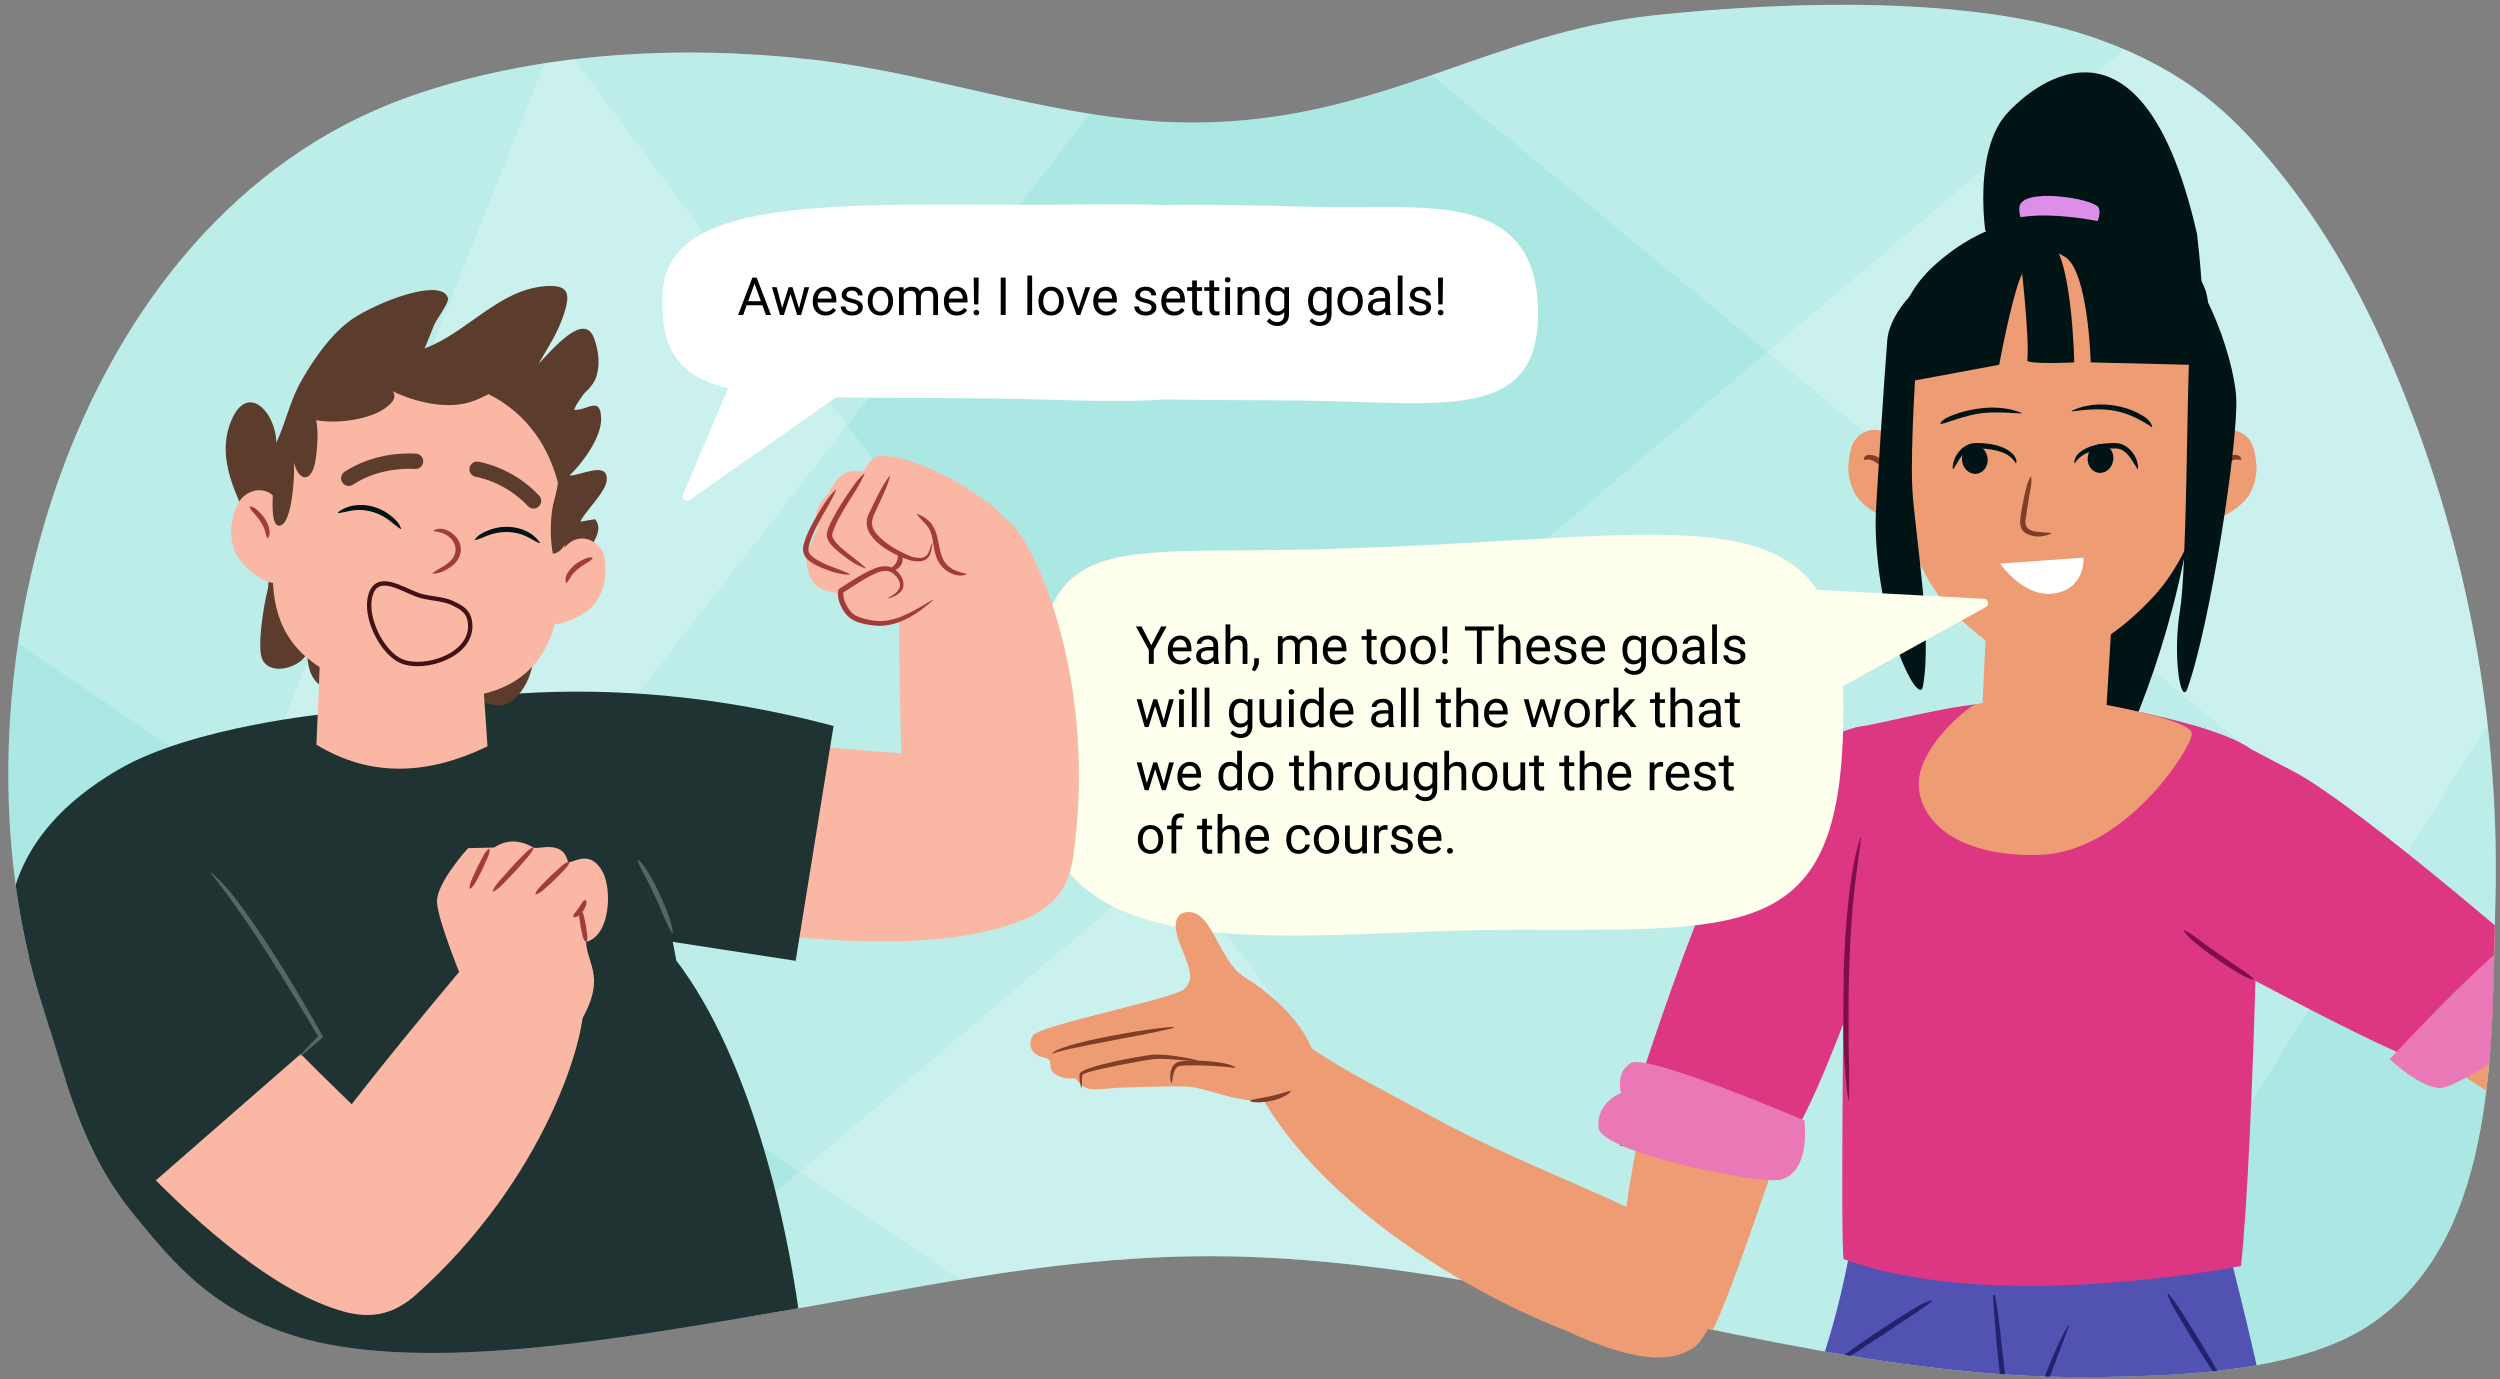 <?xml version="1.0" encoding="UTF-8"?><svg id="art" xmlns="http://www.w3.org/2000/svg" width="1140" height="629" xmlns:xlink="http://www.w3.org/1999/xlink" viewBox="0 0 1140 629"><rect x="0" y="0" width="1140" height="629" fill="#808080" stroke="none"/><defs><style>.cls-1{fill:#dd3783;}.cls-1,.cls-2,.cls-3,.cls-4,.cls-5,.cls-6,.cls-7,.cls-8,.cls-9,.cls-10,.cls-11,.cls-12,.cls-13,.cls-14,.cls-15,.cls-16,.cls-17,.cls-18,.cls-19,.cls-20,.cls-21,.cls-22{stroke-width:0px;}.cls-2{fill:#7f3e28;}.cls-3{opacity:.2;}.cls-3,.cls-20{fill:#fff;}.cls-23{clip-path:url(#clippath);}.cls-4,.cls-24,.cls-25{fill:none;}.cls-5{fill:#a33b39;}.cls-6{fill:#ffe;}.cls-7{fill:#203333;}.cls-8{fill:#fab7a4;}.cls-24{stroke:#431216;stroke-width:2px;}.cls-24,.cls-25{stroke-linecap:round;stroke-linejoin:round;}.cls-9{fill:#000;}.cls-10{fill:#ea78b7;}.cls-11{fill:#ace8e3;}.cls-12{fill:#22226d;}.cls-13{fill:#426377;}.cls-25{stroke:#5c3c2c;stroke-width:7px;}.cls-14{fill:#596464;}.cls-15{fill:#869da5;}.cls-16{fill:#001415;}.cls-17{fill:#5252b2;}.cls-18{fill:#5c3c2c;}.cls-19{fill:#7f0e4c;}.cls-21{fill:#ed9c74;}.cls-22{fill:#dd8ee8;}</style><clipPath id="clippath"><path class="cls-4" d="M62,555c16.04,19.34,36.49,46.48,83,57,58.28,13.19,145.49-3.01,207.67-13.45,62.18-10.44,122.94-24.57,191.1-25.66,95.47-1.53,189.7,25.56,283.08,42.46,43.42,7.86,87.55,13.36,131.74,12.58,37.83-.67,92.63-2.53,124.48-25.43,56.57-40.67,52.96-127.54,54.79-189.11,2.42-81.18-12.33-162.08-42.95-237.19-14.87-36.47-33.38-72.85-64-107.94-16.75-19.19-38.44-38.69-79.04-52.08C899.1-1.22,820,0,754.28,6.97c-75.58,8.01-125.37,48.54-209.34,48.89-59.92.25-115.45-21.9-174.31-28.66-60.61-6.95-127.64-3.4-185.35,17.37C31.05,100.08-27.47,313.62,19.65,459.23c10.18,31.47,17.21,65.47,42.35,95.77Z"/></clipPath></defs><g class="cls-23"><path class="cls-11" d="M71.33,552.23c16.04,19.34,38.63,39.68,85.14,50.2,58.28,13.19,134.03,6.55,196.21-3.89,62.18-10.44,122.94-24.57,191.1-25.66,95.47-1.53,189.7,25.56,283.08,42.46,43.42,7.86,87.55,13.36,131.74,12.58,37.83-.67,92.63-2.53,124.48-25.43,56.57-40.67,52.96-127.54,54.79-189.11,2.42-81.18-12.33-162.08-42.95-237.19-14.87-36.47-33.38-72.85-64-107.94-16.75-19.19-38.44-38.69-79.04-52.08C899.1-1.22,820,0,754.28,6.97c-75.58,8.01-125.37,48.54-209.34,48.89-59.92.25-115.45-21.9-174.31-28.66-60.61-6.95-127.64-3.4-185.35,17.37C31.05,100.08-27.47,313.62,19.65,459.23c10.18,31.47,26.54,62.7,51.67,93.01Z"/><polygon class="cls-3" points="505.88 40.71 258.39 3.38 26 589 68 602 505.88 40.71"/><polygon class="cls-3" points="780.87 -110.75 632 17 1161.9 454.35 1153.22 59.39 780.87 -110.75"/><polygon class="cls-3" points="260 623 933 652 1231.19 175.55 1062.26 -56.76 260 623"/><polygon class="cls-3" points="89.41 -204.48 -54.19 251.21 484 615 701 616 89.41 -204.48"/><path class="cls-17" d="M1013.81,560.78s33.82,123.97,39.84,209.42c6.02,85.45,35.6,429.75,24.55,448.39-11.05,18.64-77.07,13.14-81.73,10.38-4.66-2.76-74.47-519.83-74.47-519.83,0,0-39.33,328.28-44.34,364.36-5.01,36.08-12.55,141.2-12.55,141.2,0,0-72.33,7.84-77.6-3.47-5.26-11.31,2.68-359.31,2.51-373.9-.17-14.59,11.08-132.26,38.71-210.7,22.89-64.99,21.72-126.35,21.72-126.35l163.35,60.52Z"/><path class="cls-12" d="M943.66,604.22c-4.09,10.41-12.77,34.22-17.08,44.15-6.61,15.79-9.58,11.32-11.97-2.7-2.88-18.21-4.68-36.59-5.81-54.98,0,0,.98-.12.98-.12.09,1.56.2,3.12.25,4.69l-.3.04c-.35-1.53-.62-3.07-.93-4.61l.98-.12c3.53,20.63,4.02,41.88,8.92,62.23.26.98.84,2.56,1.3,3.11-.06-.04-.27-.07-.39-.02-.08.03-.06.02-.04,0,2.25-2.27,3.36-5.57,4.8-8.5,2.1-4.78,4.06-9.65,6-14.54,1.95-4.88,3.83-9.8,5.89-14.65,2.08-4.83,4.28-9.66,7.12-14.14l.27.14h0Z"/><path class="cls-12" d="M1012.59,629.59c-2.89-2.76-4.77-6.14-6.88-9.38-2.1-3.25-4.13-6.53-6.17-9.81-2-3.31-4-6.61-5.94-9.95-1.95-3.34-4.03-6.59-5.25-10.38l.26-.16c2.82,2.8,4.78,6.13,6.87,9.38,2.1,3.25,4.13,6.53,6.18,9.81,2,3.31,4.01,6.61,5.95,9.95,1.93,3.35,4.08,6.56,5.24,10.39l-.26.16h0Z"/><path class="cls-12" d="M880.22,593.72c.08-.14.18-.26.19-.39-.06.11.04.29.15.31.14.03.01.04,0,.07-.19.13-.42.3-.63.46-5.4,4.16-14.59,9.86-20.31,13.8-6.25,3.9-15,10.28-21.55,13.48,0,0-.37.18-.37.18l-.18.09-.08.04s0,0,0,0h0s.03-.12,0-.16c-.02-.03-.07-.08-.12-.07-.06,0-.02,0-.03,0h0s.11.29.11.29l-.04.02s.02,0-.06,0c-.14,0-.21-.16-.14-.26,0-.01.03-.05.04-.06l.07-.1.14-.17c2.89-3.16,6.52-5.49,9.99-7.95,3.58-2.52,7.21-4.97,10.85-7.41,3.67-2.39,7.33-4.78,11.07-7.08,3.55-2.1,6.98-4.63,11.02-5.73.11,0,.12-.05.39,0,.13.04.23.16.23.32,0,.13-.09.22-.15.28-.13.11-.25.18-.37.26l-.21-.22h0Z"/><path class="cls-16" d="M948.01,378.1s73.41-103.83,53.84-271.37c-27.67-121.59-85.55-56.13-85.55-56.13,0,0,48.37,135.1,35.26,188.15-13.11,53.05-3.55,139.35-3.55,139.35Z"/><path class="cls-1" d="M840.7,574.13c-1.63-8.15.5-150.96,0-161.1-1.44-29.39-8.13-79.22,6-81.4,14.13-2.17,51.68-12.69,69.08-11.06,17.39,1.63,38.59,0,38.59,0,0,0,76.2,12.42,76.2,27.1,0,14.68-2.54,170.78-8.66,229.64,0,0-112.2,22.3-181.21-3.18Z"/><path class="cls-21" d="M956.54,320.74s42.94,7.27,42.94,13.82c0,6.54-30.44,54.18-69.57,55.27-39.13,1.09-55.98-17.09-54.9-33.82,1.09-16.73,23.37-34.54,26.09-34.91,2.72-.36,16.31-1.82,22.83-2.18,6.52-.36,32.61,1.82,32.61,1.82Z"/><path class="cls-16" d="M905.25,104.87s-8.85-61.22,29.43-61.22c38.27,0,41.65,68.13,16.59,81.56-25.06,13.43-46.02-20.33-46.02-20.33Z"/><path class="cls-22" d="M948.51,110.59c3.95-.98,10.67-11.68,8.46-15.91-2.21-4.22-35.61-9.57-36.15,0-.54,9.57,9.98,15.93,9.98,15.93l17.71-.02Z"/><path class="cls-21" d="M862.97,191c0,30.34,7.28,65.63,24.05,84.01,13.83,15.16,27.29,25.63,42.24,26.16,19.29.69,39.2-14.37,53.01-29.43,16.85-18.38,27.86-50.31,27.86-80.74,0-55.36-30.25-85.08-73.84-85.08-43.59,0-73.31,29.72-73.31,85.08Z"/><path class="cls-16" d="M981.14,194.69c-12.95-8.48-21.19-9.02-36.23-7.14-.16.03-.25-.22-.09-.29,8.99-4.2,20.2-3.47,29.14.6,2.86,1.56,6.54,3.18,7.45,6.67.03.14-.14.25-.26.16h0Z"/><path class="cls-21" d="M868.83,218.47c.43,8.55,4.33,17.02-1.13,18.81-5.46,1.8-18.29-5.58-21.84-12.2-2.03-3.78-3.42-8.68-2.96-13.52.41-4.32,1.24-9.09,3.56-11.61,3.94-4.29,9.35-5.18,13.8-2.26,4.44,2.91,7.77,11.99,8.47,19.33"/><ellipse class="cls-16" cx="957.78" cy="209.06" rx="6.58" ry="5.85" transform="translate(618.63 1128.85) rotate(-82.07)"/><path class="cls-16" d="M974.66,213.85c-2.66-4.01-5-9.68-10.62-9.36,0,0-2.27.05-2.27.05-5.6.34-12.44,1.4-15.53,6.63-.05.14-.27.11-.29-.03-.28-1.74.84-3.37,2.02-4.53,3.72-3.29,8.95-4.2,13.68-4.53,1.68-.07,3.3-.21,4.99.22,4.86,1.33,8.46,6.53,8.32,11.47-.01.15-.22.2-.29.07h0Z"/><path class="cls-16" d="M890.43,213.77c-.15-4.94,3.47-10.14,8.32-11.47,1.69-.43,3.31-.29,4.99-.22,4.74.32,9.96,1.24,13.68,4.53,1.18,1.16,2.29,2.79,2.02,4.53-.03.14-.23.17-.29.03-3.09-5.24-9.94-6.29-15.53-6.63,0,0-2.27-.05-2.27-.05-3.64-.23-6.46,2.45-8.18,5.47-.78,1.26-1.52,2.57-2.44,3.9-.08.12-.29.07-.29-.08h0Z"/><ellipse class="cls-16" cx="900.52" cy="209.57" rx="5.85" ry="6.58" transform="translate(-20.3 126.19) rotate(-7.93)"/><path class="cls-16" d="M884.78,193.08c.91-1.62,2.44-2.38,3.91-3.03,1.48-.67,2.99-1.26,4.52-1.74,9.13-2.79,19.48-3.68,28.5-.08.15.07.1.31-.08.29-7.8-.39-15.6-1.1-23.21.87-2.99.79-6.01,1.64-8.93,2.64-1.45.56-2.85,1.06-4.53,1.27-.13.04-.27-.11-.19-.23h0Z"/><path class="cls-2" d="M935.26,243.33c-3.58,1.76-8.45,1.92-11.96-.48-2.38-1.7-2.31-4.93-1.89-7.48.42-3.11,1-6.16,1.68-9.18.69-3.02,1.25-6.07,2.9-8.86.04-.08.14-.1.22-.06.46,3.17-.49,6.31-.94,9.35-.5,3.03-1.03,6.05-1.39,9.06-1.99,8.03,6.01,6.57,11.33,7.35.15,0,.2.23.06.3h0Z"/><path class="cls-2" d="M860.5,213.91c-1.45-.1-2.05-.91-2.9-1.52-1.51-1.08-3.19-2.37-4.91-2.79-1.01-.13-1.44.03-2.63.14-.12.02-.22-.08-.22-.2.34-3.19,4.83-2.19,6.58-.98,1,.61,1.87,1.34,2.66,2.14.76.81,1.69,1.5,1.65,3,0,.12-.11.21-.23.2h0Z"/><path class="cls-21" d="M1003.17,217.02c.7-7.31,4.01-16.35,8.44-19.25,4.43-2.9,9.82-2.02,13.75,2.26,2.31,2.51,3.13,7.27,3.54,11.57.46,4.83-.93,9.7-2.95,13.47-3.54,6.59-16.31,13.94-21.75,12.15-5.44-1.79-1.55-10.23-1.12-18.74"/><path class="cls-2" d="M1011.11,213.71c-.03-1.5.89-2.19,1.65-3,2.02-2.01,5.18-4.26,8.2-2.9.62.37,1.04,1.01,1.04,1.73,0,.12-.11.22-.23.19-1.19-.11-1.61-.26-2.62-.14-1.73.42-3.4,1.71-4.91,2.79-.84.6-1.46,1.42-2.91,1.52-.12,0-.21-.08-.22-.2h0Z"/><path class="cls-16" d="M921.26,117.1s4.28,36.39,3.21,47.09c-1.07,2.14,21.4,1.07,21.4,1.07,0,0-1.07-51.37-11.77-55.65-10.7-4.28-12.84,7.49-12.84,7.49Z"/><path class="cls-16" d="M928.75,117.1s-3.21-1.07-7.49,9.63c-4.28,10.7-9.63,39.6-9.63,39.6l-46.02,8.56s-8.56-31.03,16.05-53.51c24.61-22.47,47.09-21.4,47.09-21.4v17.12Z"/><path class="cls-16" d="M874.17,158.84s-3.21,44.95-2.14,64.21c1.07,19.26,9.27,65.81,4.82,89.95-1.83,9.95-21.57-28.7-21.57-75.52,0-6.06,4.26-69.66,5.33-82.5,1.07-12.84,16.77-30.38,29.62-30.38s-16.05,34.24-16.05,34.24Z"/><path class="cls-16" d="M974.77,120.32s24.61,26.75,23.54,42.81c-1.07,16.05-1.07,96.31-4.28,115.58-3.21,19.26.07,42.45,3.26,35.77,10.66-29.41,23.5-113.89,22.43-133.15s-17.12-65.28-36.39-68.49c-19.26-3.21-8.56,7.49-8.56,7.49Z"/><path class="cls-16" d="M998.31,166.33l-44.95-1.07s-1.07-41.74-11.77-48.16c-10.7-6.42-33.17-11.77-33.17-11.77,0,0,4.28-9.63,35.31-6.42,31.03,3.21,53.51,14.98,61,31.03,7.49,16.05-6.42,36.39-6.42,36.39Z"/><path class="cls-21" d="M963.06,280.9l-3.8,63.05s-10.33,9.78-31.52,4.89c-21.2-4.89-24.46-11.41-24.46-11.41l2.72-58.7,57.07,2.17Z"/><path class="cls-21" d="M848.12,384.68c6.63-8.12,4.5-21.14-3.16-28.3-7.66-7.16-17.49-8.29-25.42-1.42-29.37,25.45-41.37,52.28-53.12,89.12-13.01,40.8-30.09,111.51-27.32,150.04.9,12.53-5,13.86,5.32,21.14,9.47,6.67,23.26,4.64,32.44-2.43,9.18-7.07,38.44-106.26,48.47-124.36,10.03-18.1,16.83-40.16,20.98-60.39,4.15-20.23,6.31-34.31-6.46-50.61"/><path class="cls-1" d="M851.14,330.84c-14.42,1.95-30.41,11.17-45.82,26.87-24.65,25.11-66.78,164.82-66.78,164.82,0,0,61.68,5.02,72.78,1.91,11.1-3.1,39.57-85.91,39.57-85.91l9.47-86.26-9.22-21.43Z"/><path class="cls-10" d="M822.82,510.94s-71.4-30.53-78.98-26.26c-7.57,4.27-4.62,13.68-4.62,13.68,0,0-11.38,4.31-10.31,15.83,1.07,11.52,74.3,26.05,83.13,23.74,13.98-3.65,10.77-26.99,10.77-26.99Z"/><path class="cls-19" d="M842.78,501.52c-2.8-19.88-2.29-40.01-2-60.03.38-10.02.92-20.03,2.02-30.01,1.12-9.96,2.44-19.97,5.55-29.56l.29.07c-.54,4.9-1.37,9.95-1.93,14.86-2.05,14.72-2.99,29.87-3.45,44.72-.35,9.97-.38,19.96-.33,29.94.06,9.99.54,19.96.15,29.99l-.3.02h0Z"/><path class="cls-21" d="M1027.2,359.84c51.37,24.85,151.92,88.09,189.08,131.4,4.52,5.27,9.03,10.81,11.2,17.41,2.17,6.6,1.86,7.2-2.97,12.19-8.46,8.73-41.44,4.1-52.36-1.24-43.27-21.17-110.21-74.05-153.48-95.22-6.17-3.02-12.84-6.55-15.45-12.9-2.54-6.18-.48-13.23,2.05-19.41,7.06-17.29-5.74-30.99,7.62-44.04"/><path class="cls-1" d="M1000.56,330.84c17.99,5.66,22.29,9.16,44.28,20.38,31.34,16,127.32,100.37,127.32,100.37,0,0-43.28,33.61-54.43,36.53-11.15,2.92-123.58-59.45-123.58-59.45v-58.1s6.41-39.73,6.41-39.73Z"/><path class="cls-10" d="M1089.69,482.97s55.49-59.86,64.12-58.77c8.63,1.08,9.46,10.9,9.46,10.9,0,0,12.17-.32,15.54,10.74s-56.75,50.06-65.88,50.3c-9.13.24-23.24-13.17-23.24-13.17Z"/><path class="cls-19" d="M1027.55,446.76c-3.33-.75-6.04-2.61-8.85-4.28-5.58-3.39-10.96-7.13-16.04-11.25-2.54-2.05-5.12-4.1-6.97-6.93l.2-.23c3.04,1.38,5.47,3.48,8.12,5.41,2.62,1.9,5.23,3.8,7.9,5.62,2.64,1.87,5.32,3.68,7.99,5.51,2.67,1.84,5.5,3.39,7.79,5.89l-.15.26h0Z"/><path class="cls-20" d="M577.34,140.24c1.21,51.9-51.95,42.17-128.56,41.41-110.38-1.09-148.36,5.03-146.74-46.86,1.3-41.41,62.49-42.1,157.12-41.41,85.83.62,116.87-8.72,118.17,46.86Z"/><path class="cls-20" d="M701.35,141.24c1.02,51.9-43.59,42.17-107.89,41.41-92.63-1.09-124.51,5.03-123.14-46.86,1.09-41.41,3.68-44.79,131.86-41.41,45.81,1.21,98.08-8.72,99.17,46.86Z"/><path class="cls-9" d="M347.64,139.19h-7.15l-1.61,4.46h-2.32l6.52-17.06h1.97l6.53,17.06h-2.31l-1.63-4.46ZM341.17,137.35h5.8l-2.91-7.98-2.89,7.98Z"/><path class="cls-9" d="M364.37,140.66l2.44-9.69h2.17l-3.69,12.68h-1.76l-3.08-9.61-3,9.61h-1.76l-3.68-12.68h2.16l2.5,9.49,2.95-9.49h1.75l3.01,9.69Z"/><path class="cls-9" d="M376.44,143.89c-1.72,0-3.12-.56-4.2-1.69s-1.62-2.64-1.62-4.53v-.4c0-1.26.24-2.38.72-3.37s1.15-1.76,2.02-2.32,1.8-.84,2.81-.84c1.65,0,2.93.54,3.84,1.63s1.37,2.64,1.37,4.66v.9h-8.59c.03,1.25.4,2.26,1.1,3.03s1.59,1.15,2.67,1.15c.77,0,1.41-.16,1.95-.47s1-.73,1.39-1.24l1.32,1.03c-1.06,1.63-2.66,2.45-4.78,2.45ZM376.17,132.52c-.88,0-1.61.32-2.2.96s-.96,1.53-1.1,2.68h6.35v-.16c-.06-1.1-.36-1.96-.89-2.56s-1.25-.91-2.16-.91Z"/><path class="cls-9" d="M391.28,140.29c0-.59-.22-1.04-.66-1.37s-1.21-.6-2.31-.84-1.97-.52-2.61-.84-1.12-.72-1.43-1.17-.46-.99-.46-1.62c0-1.04.44-1.92,1.32-2.64s2-1.08,3.37-1.08c1.44,0,2.6.37,3.5,1.11s1.34,1.69,1.34,2.85h-2.18c0-.59-.25-1.11-.76-1.54s-1.14-.64-1.9-.64-1.41.17-1.85.52-.67.79-.67,1.35c0,.52.21.92.62,1.18s1.16.52,2.24.76,1.96.53,2.63.87,1.17.74,1.49,1.21.49,1.05.49,1.73c0,1.13-.45,2.04-1.36,2.72s-2.08,1.03-3.53,1.03c-1.02,0-1.91-.18-2.7-.54s-1.39-.86-1.83-1.51-.66-1.34-.66-2.09h2.17c.04.73.33,1.3.87,1.73s1.26.64,2.15.64c.82,0,1.48-.17,1.97-.5s.74-.78.74-1.33Z"/><path class="cls-9" d="M395.7,137.19c0-1.24.24-2.36.73-3.35s1.17-1.76,2.04-2.3,1.87-.81,2.98-.81c1.73,0,3.12.6,4.19,1.79s1.6,2.79,1.6,4.77v.15c0,1.23-.24,2.34-.71,3.32s-1.15,1.74-2.03,2.29-1.89.82-3.03.82c-1.72,0-3.11-.6-4.18-1.79s-1.6-2.78-1.6-4.75v-.15ZM397.88,137.45c0,1.41.33,2.54.98,3.39s1.53,1.28,2.62,1.28,1.98-.43,2.62-1.29.97-2.07.97-3.63c0-1.39-.33-2.52-.99-3.38s-1.54-1.29-2.63-1.29-1.93.43-2.59,1.28-.98,2.07-.98,3.66Z"/><path class="cls-9" d="M412,130.97l.06,1.41c.93-1.09,2.18-1.64,3.76-1.64,1.77,0,2.98.68,3.62,2.04.42-.61.97-1.1,1.65-1.48s1.47-.56,2.4-.56c2.78,0,4.2,1.47,4.24,4.42v8.5h-2.17v-8.37c0-.91-.21-1.58-.62-2.03s-1.11-.67-2.09-.67c-.8,0-1.47.24-2,.72s-.84,1.13-.93,1.94v8.41h-2.18v-8.31c0-1.84-.9-2.77-2.71-2.77-1.42,0-2.39.61-2.92,1.82v9.26h-2.17v-12.68h2.05Z"/><path class="cls-9" d="M436.25,143.89c-1.72,0-3.12-.56-4.2-1.69s-1.62-2.64-1.62-4.53v-.4c0-1.26.24-2.38.72-3.37s1.15-1.76,2.02-2.32,1.8-.84,2.81-.84c1.65,0,2.93.54,3.84,1.63s1.37,2.64,1.37,4.66v.9h-8.59c.03,1.25.4,2.26,1.1,3.03s1.59,1.15,2.67,1.15c.77,0,1.41-.16,1.95-.47s1-.73,1.39-1.24l1.32,1.03c-1.06,1.63-2.66,2.45-4.78,2.45ZM435.98,132.52c-.88,0-1.61.32-2.2.96s-.96,1.53-1.1,2.68h6.35v-.16c-.06-1.1-.36-1.96-.89-2.56s-1.25-.91-2.16-.91Z"/><path class="cls-9" d="M443.94,142.55c0-.35.11-.65.32-.89.21-.24.53-.36.96-.36s.74.12.96.36c.22.24.33.54.33.89s-.11.65-.33.88c-.22.23-.54.35-.96.35s-.74-.12-.96-.35c-.21-.23-.32-.53-.32-.88ZM446.13,138.82h-1.96l-.15-12.23h2.27l-.16,12.23Z"/><path class="cls-9" d="M458.58,143.65h-2.25v-17.06h2.25v17.06Z"/><path class="cls-9" d="M470.65,143.65h-2.17v-18h2.17v18Z"/><path class="cls-9" d="M473.54,137.19c0-1.24.24-2.36.73-3.35s1.17-1.76,2.04-2.3,1.87-.81,2.98-.81c1.73,0,3.12.6,4.19,1.79s1.6,2.79,1.6,4.77v.15c0,1.23-.24,2.34-.71,3.32s-1.15,1.74-2.03,2.29-1.89.82-3.03.82c-1.72,0-3.11-.6-4.18-1.79s-1.6-2.78-1.6-4.75v-.15ZM475.72,137.45c0,1.41.33,2.54.98,3.39s1.53,1.28,2.62,1.28,1.98-.43,2.62-1.29.97-2.07.97-3.63c0-1.39-.33-2.52-.99-3.38s-1.54-1.29-2.63-1.29-1.93.43-2.59,1.28-.98,2.07-.98,3.66Z"/><path class="cls-9" d="M491.81,140.71l3.14-9.74h2.21l-4.55,12.68h-1.65l-4.59-12.68h2.21l3.22,9.74Z"/><path class="cls-9" d="M504.36,143.89c-1.72,0-3.12-.56-4.2-1.69s-1.62-2.64-1.62-4.53v-.4c0-1.26.24-2.38.72-3.37s1.15-1.76,2.02-2.32,1.8-.84,2.81-.84c1.65,0,2.93.54,3.84,1.63s1.37,2.64,1.37,4.66v.9h-8.59c.03,1.25.4,2.26,1.1,3.03s1.59,1.15,2.67,1.15c.77,0,1.41-.16,1.95-.47s1-.73,1.39-1.24l1.32,1.03c-1.06,1.63-2.66,2.45-4.78,2.45ZM504.09,132.52c-.88,0-1.61.32-2.2.96s-.96,1.53-1.1,2.68h6.35v-.16c-.06-1.1-.36-1.96-.89-2.56s-1.25-.91-2.16-.91Z"/><path class="cls-9" d="M525.14,140.29c0-.59-.22-1.04-.66-1.37s-1.21-.6-2.31-.84-1.97-.52-2.61-.84-1.12-.72-1.43-1.17-.46-.99-.46-1.62c0-1.04.44-1.92,1.32-2.64s2-1.08,3.37-1.08c1.44,0,2.6.37,3.5,1.11s1.34,1.69,1.34,2.85h-2.18c0-.59-.25-1.11-.76-1.54s-1.14-.64-1.9-.64-1.41.17-1.85.52-.67.79-.67,1.35c0,.52.21.92.62,1.18s1.16.52,2.24.76,1.96.53,2.63.87,1.17.74,1.49,1.21.49,1.05.49,1.73c0,1.13-.45,2.04-1.36,2.72s-2.08,1.03-3.53,1.03c-1.02,0-1.91-.18-2.7-.54s-1.39-.86-1.83-1.51-.66-1.34-.66-2.09h2.17c.04.73.33,1.3.87,1.73s1.26.64,2.15.64c.82,0,1.48-.17,1.97-.5s.74-.78.74-1.33Z"/><path class="cls-9" d="M535.39,143.89c-1.72,0-3.12-.56-4.2-1.69s-1.62-2.64-1.62-4.53v-.4c0-1.26.24-2.38.72-3.37s1.15-1.76,2.02-2.32,1.8-.84,2.81-.84c1.65,0,2.93.54,3.84,1.63s1.37,2.64,1.37,4.66v.9h-8.59c.03,1.25.4,2.26,1.1,3.03s1.59,1.15,2.67,1.15c.77,0,1.41-.16,1.95-.47s1-.73,1.39-1.24l1.32,1.03c-1.06,1.63-2.66,2.45-4.78,2.45ZM535.12,132.52c-.88,0-1.61.32-2.2.96s-.96,1.53-1.1,2.68h6.35v-.16c-.06-1.1-.36-1.96-.89-2.56s-1.25-.91-2.16-.91Z"/><path class="cls-9" d="M545.79,127.9v3.07h2.37v1.68h-2.37v7.87c0,.51.11.89.32,1.14.21.25.57.38,1.08.38.25,0,.59-.05,1.03-.14v1.75c-.57.15-1.12.23-1.66.23-.97,0-1.7-.29-2.19-.88s-.74-1.42-.74-2.5v-7.86h-2.31v-1.68h2.31v-3.07h2.17Z"/><path class="cls-9" d="M553.63,127.9v3.07h2.37v1.68h-2.37v7.87c0,.51.11.89.32,1.14.21.25.57.38,1.08.38.25,0,.59-.05,1.03-.14v1.75c-.57.15-1.12.23-1.66.23-.97,0-1.7-.29-2.19-.88s-.74-1.42-.74-2.5v-7.86h-2.31v-1.68h2.31v-3.07h2.17Z"/><path class="cls-9" d="M558.54,127.61c0-.35.11-.65.32-.89s.53-.36.96-.36.74.12.96.36.33.54.33.89-.11.64-.33.88-.54.35-.96.35-.74-.12-.96-.35-.32-.53-.32-.88ZM560.88,143.65h-2.17v-12.68h2.17v12.68Z"/><path class="cls-9" d="M566.4,130.97l.07,1.59c.97-1.22,2.23-1.83,3.8-1.83,2.68,0,4.03,1.51,4.05,4.54v8.38h-2.17v-8.39c0-.91-.22-1.59-.63-2.03s-1.05-.66-1.92-.66c-.7,0-1.32.19-1.85.56s-.95.87-1.24,1.48v9.04h-2.17v-12.68h2.05Z"/><path class="cls-9" d="M577.08,137.21c0-1.98.46-3.55,1.37-4.72s2.12-1.75,3.63-1.75,2.75.55,3.62,1.64l.11-1.41h1.98v12.38c0,1.64-.49,2.93-1.46,3.88s-2.28,1.42-3.92,1.42c-.91,0-1.81-.2-2.68-.59s-1.54-.93-2-1.61l1.12-1.3c.93,1.15,2.07,1.72,3.41,1.72,1.05,0,1.88-.3,2.47-.89s.88-1.43.88-2.51v-1.09c-.87,1-2.05,1.5-3.55,1.5s-2.69-.6-3.6-1.79-1.38-2.82-1.38-4.89ZM579.26,137.45c0,1.43.29,2.55.88,3.37s1.41,1.22,2.46,1.22c1.37,0,2.37-.62,3.01-1.86v-5.79c-.66-1.21-1.66-1.82-2.99-1.82-1.05,0-1.88.41-2.47,1.23s-.89,2.04-.89,3.64Z"/><path class="cls-9" d="M596.48,137.21c0-1.98.46-3.55,1.37-4.72s2.12-1.75,3.63-1.75,2.75.55,3.62,1.64l.11-1.41h1.98v12.38c0,1.64-.49,2.93-1.46,3.88s-2.28,1.42-3.92,1.42c-.91,0-1.81-.2-2.68-.59s-1.54-.93-2-1.61l1.12-1.3c.93,1.15,2.07,1.72,3.41,1.72,1.05,0,1.88-.3,2.47-.89s.88-1.43.88-2.51v-1.09c-.87,1-2.05,1.5-3.55,1.5s-2.69-.6-3.6-1.79-1.38-2.82-1.38-4.89ZM598.66,137.45c0,1.43.29,2.55.88,3.37s1.41,1.22,2.46,1.22c1.37,0,2.37-.62,3.01-1.86v-5.79c-.66-1.21-1.66-1.82-2.99-1.82-1.05,0-1.88.41-2.47,1.23s-.89,2.04-.89,3.64Z"/><path class="cls-9" d="M609.89,137.19c0-1.24.24-2.36.73-3.35s1.17-1.76,2.04-2.3,1.87-.81,2.98-.81c1.73,0,3.12.6,4.19,1.79s1.6,2.79,1.6,4.77v.15c0,1.23-.24,2.34-.71,3.32s-1.15,1.74-2.03,2.29-1.89.82-3.03.82c-1.72,0-3.11-.6-4.18-1.79s-1.6-2.78-1.6-4.75v-.15ZM612.07,137.45c0,1.41.33,2.54.98,3.39s1.53,1.28,2.62,1.28,1.98-.43,2.62-1.29.97-2.07.97-3.63c0-1.39-.33-2.52-.99-3.38s-1.54-1.29-2.63-1.29-1.93.43-2.59,1.28-.98,2.07-.98,3.66Z"/><path class="cls-9" d="M631.98,143.65c-.12-.25-.23-.7-.3-1.34-1.01,1.05-2.21,1.57-3.61,1.57-1.25,0-2.28-.35-3.08-1.06s-1.2-1.6-1.2-2.69c0-1.32.5-2.35,1.51-3.08s2.42-1.1,4.24-1.1h2.11v-1c0-.76-.23-1.36-.68-1.81s-1.12-.67-2-.67c-.77,0-1.42.2-1.95.59s-.79.86-.79,1.42h-2.18c0-.63.22-1.24.67-1.83s1.06-1.06,1.83-1.4,1.62-.52,2.54-.52c1.46,0,2.61.37,3.43,1.1s1.26,1.74,1.29,3.02v5.84c0,1.16.15,2.09.45,2.78v.19h-2.27ZM628.38,142c.68,0,1.32-.18,1.93-.53s1.05-.81,1.32-1.37v-2.6h-1.7c-2.66,0-3.98.78-3.98,2.33,0,.68.23,1.21.68,1.59s1.04.57,1.75.57Z"/><path class="cls-9" d="M639.56,143.65h-2.17v-18h2.17v18Z"/><path class="cls-9" d="M650.41,140.29c0-.59-.22-1.04-.66-1.37s-1.21-.6-2.31-.84-1.97-.52-2.61-.84-1.12-.72-1.43-1.17-.46-.99-.46-1.62c0-1.04.44-1.92,1.32-2.64s2-1.08,3.37-1.08c1.44,0,2.6.37,3.5,1.11s1.34,1.69,1.34,2.85h-2.18c0-.59-.25-1.11-.76-1.54s-1.14-.64-1.9-.64-1.41.17-1.85.52-.67.79-.67,1.35c0,.52.21.92.62,1.18s1.16.52,2.24.76,1.96.53,2.63.87,1.17.74,1.49,1.21.49,1.05.49,1.73c0,1.13-.45,2.04-1.36,2.72s-2.08,1.03-3.53,1.03c-1.02,0-1.91-.18-2.7-.54s-1.39-.86-1.83-1.51-.66-1.34-.66-2.09h2.17c.04.73.33,1.3.87,1.73s1.26.64,2.15.64c.82,0,1.48-.17,1.97-.5s.74-.78.74-1.33Z"/><path class="cls-9" d="M655.64,142.55c0-.35.11-.65.32-.89.21-.24.53-.36.96-.36s.74.12.96.36c.22.24.33.54.33.89s-.11.65-.33.88c-.22.23-.54.35-.96.35s-.74-.12-.96-.35c-.21-.23-.32-.53-.32-.88ZM657.83,138.82h-1.96l-.15-12.23h2.27l-.16,12.23Z"/><path class="cls-20" d="M341.9,153.72l-30.45,71.86c-.78,1.85,1.34,3.57,2.99,2.42l67.8-47.52-40.34-26.75Z"/><path class="cls-6" d="M840.58,323.56c-.04,105.33-41.89,100.4-149.33,100.4s-220.47,25.23-220.43-80.1,24.23-90.6,131.65-93.42c169.46-4.45,238.15-32.21,238.11,73.12Z"/><path class="cls-6" d="M826.76,268.91l77.93,4.14c2.01.11,2.62,2.77.86,3.75l-72.44,40.1-6.36-47.99Z"/><path class="cls-15" d="M173.09,640.28s69.97,100.02,74.51,165.22c3.46,49.68.08,146.88-4.55,197.89-1.45,15.94-9.98,24.38-9.98,24.38,0,0-38.42,28.56-120.84,20.32,0,0-15.44-16.6-16.55-45.31-1.11-28.71,15.57-149.2,15.57-149.2,0,0-86.87-64.29-108.71-120.38-21.84-56.09-13.45-131.63-13.45-131.63l183.98,38.72Z"/><path class="cls-15" d="M331.7,594.29s85.48,94.25,97.93,158.42c9.48,48.89,17.95,145.78,19.57,196.97.5,16-6.94,25.41-6.94,25.41,0,0-34.66,33.02-117.47,34.87,0,0-17.35-14.6-21.94-42.96s-2.7-149.99-2.7-149.99l-126.41-109.75-29.37-129.02,187.33,16.04Z"/><path class="cls-13" d="M37.83,642.39c1.62-4.35,4.19-8.09,6.55-11.97,2.37-3.87,4.81-7.7,7.24-11.53,2.47-3.81,4.93-7.62,7.45-11.39,2.51-3.78,4.9-7.64,8.12-10.97.1-.11.31.01.25.16-1.68,4.31-4.18,8.1-6.56,11.97-2.37,3.87-4.8,7.7-7.23,11.54-2.47,3.81-4.92,7.63-7.44,11.4-2.54,3.77-4.85,7.67-8.13,10.96-.1.11-.31-.01-.25-.16h0Z"/><path class="cls-13" d="M344.26,655.31c-4.25-1.55-7.89-4.07-11.67-6.36-3.77-2.31-7.5-4.68-11.24-7.05-3.71-2.4-7.42-4.8-11.1-7.26-3.68-2.45-7.44-4.78-10.67-7.93-.11-.1.01-.31.16-.25,4.22,1.61,7.9,4.06,11.67,6.37,3.77,2.31,7.5,4.68,11.24,7.04,3.71,2.4,7.43,4.8,11.1,7.25,3.67,2.47,7.47,4.72,10.67,7.94.11.1-.01.31-.16.25h0Z"/><path class="cls-8" d="M420.43,276.1s-38.21-3.88-45.98-7.65c-7.78-3.77-6.66-15.92-6.66-15.92l8.83-20.83s47.07,20.97,43.81,44.4Z"/><path class="cls-8" d="M283.83,414.47s126.99,30.66,185.42,3.79c35.15-16.16,16.06-59.17-8.59-67.86-24.65-8.68-89.45-5.42-138.05-18.87-45.22-12.51-38.79,82.93-38.79,82.93Z"/><path class="cls-8" d="M460.57,238.16c12.45,10.91,40.29,74.83,28.64,153.5-6.41,43.32-70.1,29.4-75.13-5.75-5.03-35.16-4.05-133.94-4.05-133.94,0,0,38.09-24.72,50.54-13.81Z"/><path class="cls-8" d="M377.61,225.11c1.51-1.71,4.92-12.46,14.88-10.02,2.72.67,3.18-7.92,10.5-7.37,9.06.68,17.77,4.26,25.95,8.22,8.48,4.11,22.22,12.71,28.78,19.48,10.52,10.86,12.32,21.2,9.17,35.99-.38,1.8-.91,3.65-2.1,5.06-2.23,2.63-6.08,3.01-9.53,3.2-6.49.36-13.15.69-19.37-1.2-8.14-2.48-14.98-8.9-17.96-16.87-3.96,4.06-10.35,4.94-15.86,3.57-5.51-1.37-10.33-4.63-14.93-7.94-4.11-2.95-8.28-6.15-10.64-10.62-6.04-11.45-5.89-13.56,1.11-21.48Z"/><path class="cls-5" d="M440.71,261.93c-3.29,1.35-7.04-.03-9.69-2.17-2.79-2.1-4.32-5.64-4.92-8.96-.62-3.25-.86-6.42-2.12-9.07-1.24-2.67-3.82-4.49-5.9-7.11-.09-.11.03-.3.17-.24,1.58.55,3.03,1.34,4.36,2.39,8.5,6.56,2.25,19.37,13.61,23.56,1.38.58,2.83.94,4.46,1.31.14.02.16.25.02.3h0Z"/><path class="cls-5" d="M405.83,217.19c-1.3,5.29-3.88,9.97-6.05,14.84-2.88,5.53-3.24,8.46,1.35,12.96,4.15,3.97,9.45,6.79,14.84,8.95,3.11.68,6.26,1.21,7.64-2.47.48-1.05.62-2.31,1.26-3.31.11-.15.33-.31.57-.29.17.01.18.29,0,.3-.48.18-.45,1.11-.58,1.59-.63,5.78-4.02,6.92-9.31,5.9-7.99-2.38-24.07-10.47-19.58-20.93,2.98-6.07,5.54-12.16,9.59-17.67.09-.13.31-.02.27.13h0Z"/><path class="cls-8" d="M405.11,272.72c10.96-4.15,4.47-11.4,1.24-12.96-1.67-.81-3.65-.51-5.45-.07-4.41,1.07-13.57,7.3-17.41,9.72-.84,3.47,1.53,8.02,3.91,10.69,2.38,2.66,8.08,3.66,11.62,4.1,10.24,1.27,21.38-6.93,26.24-10.54"/><path class="cls-5" d="M405.05,272.58c2.82-1.42,6.44-3.84,5.07-7.38-.85-2.07-2.79-4.15-5.03-4.78-1.5-.31-3.31.12-4.76.59-5.8,2.36-10.87,6.1-16.2,9.44,0,0,.54-.75.54-.75-.57,2.69.95,6,2.6,8.3,1.68,2.69,4.64,3.61,7.72,4.36,2.09.45,4.29.87,6.34.88,8.72-.18,16.47-5.34,23.85-9.71.14-.1.32.13.18.24-7.39,6.65-17.03,12.86-27.49,11.39-6.54-.87-11.42-2.24-14.38-8.79-1.01-2.12-1.77-4.59-1.19-7.25.07-.32.27-.59.54-.75,5.41-3.36,10.74-7.2,16.79-9.46,2.86-.92,6.3-1.24,8.71.94,3.16,2.33,5.38,7.47,1.83,10.49-1.46,1.33-3.24,2.03-5,2.51-.17.05-.26-.2-.11-.28h0Z"/><path class="cls-5" d="M394.23,216.19c-4.25,9.33-11.37,17.19-14.64,26.89-1.34,3.49,7.37,9.37,9.93,11.49,1.8,1.41,3.59,2.84,5.3,4.43.06.06.07.15.01.22-4.46-1.32-8.37-4.35-12.05-7.24-2.3-2.05-5.01-4.09-5.74-7.33-.16-2.11.71-3.82,1.43-5.61,2.01-4.29,4.44-8.22,6.98-12.09,2.57-3.84,5.03-7.77,8.52-10.94.11-.11.31.03.24.17h0Z"/><path class="cls-5" d="M381.24,223.57c-3.68,8.31-9.43,15.55-12.08,24.26-.35,1.38-.78,2.89-.29,4.13,1.31,2.21,3.87,3.47,6.12,4.65,4.01,1.97,8.4,3.11,12.57,5.16.08.04.11.13.07.21-4.67.24-9.27-1.58-13.59-3.34-5.13-2.38-9.53-5.06-7.23-11.5,1.43-4.59,3.7-8.63,6.03-12.61,2.36-3.95,4.79-7.89,8.15-11.15.11-.11.32.02.25.17h0Z"/><path class="cls-5" d="M410.17,251.9c1.27.46,1.31,1.51,1.43,2.43.25,1.92-.78,4.11-2.45,5.1-.83.59-1.71.98-2.75.47-.11-.05-.15-.17-.11-.28.38-1.18,1-1.4,1.49-1.9.96-.96,1.43-2.03,1.6-3.36.04-.88-.07-1.46.53-2.36.05-.09.16-.12.26-.09h0Z"/><path class="cls-7" d="M380.1,331.02l-17.28,107.12-328.61-50.66s134.73-112.48,345.89-56.45Z"/><path class="cls-7" d="M121.87,333.08c48.83-17.1,86.46-11.6,128.81-.47,42.35,11.13,57.71,105.38,57.71,105.38,33.55,44.03,53.95,123.57,59.58,193.29-107.87,61.49-264.6,70.54-384.87-1.76-6.84-126.76,19.69-171.12,46.52-227.7,0,0,43.42-51.63,92.25-68.74Z"/><path class="cls-14" d="M71.75,342.98c-11.93,15.66-17.54,35.06-21.23,54.13,0,0-.08.45-.08.45l-.36.29c-9.27,7.78-16.36,18.14-21.42,29.11-1.7,3.7-3.22,7.48-4.62,11.36l-.28-.07c.68-4.08,1.83-8.09,3.33-11.96,4.73-11.58,12.01-22.13,21.55-30.3,0,0-.44.74-.44.74,2.66-14.67,6.84-29.2,14-42.33,2.44-4.34,5.47-8.47,9.35-11.63l.21.21h0Z"/><path class="cls-14" d="M290.99,392.01c2.52,2.05,3.99,4.83,5.57,7.5,3.12,5.38,5.72,11.05,7.86,16.88,1.07,2.91,2.21,5.81,2.35,9.03l-.28.09c-3.29-5.1-5-11.28-7.81-16.71-1.27-2.78-2.63-5.52-4.02-8.25-1.38-2.74-3.06-5.27-3.92-8.38l.25-.16h0Z"/><path class="cls-8" d="M17.27,476.34s77.77,104.97,139.83,121.83c37.34,10.15,50.28-35.1,36.93-57.57-13.34-22.47-65.15-61.53-93.81-103.02-26.67-38.6-82.95,38.75-82.95,38.75Z"/><path class="cls-8" d="M265.96,454.42c2.55,16.35-17.08,83.25-76.47,136.14-32.71,29.13-72.64-22.4-53.95-52.6,18.69-30.2,82.79-105.37,82.79-105.37,0,0,45.08,5.47,47.63,21.82Z"/><path class="cls-8" d="M211.56,448.7s-11.96-28.76-12.3-37.39c-.33-8.63,14.17-24.55,14.17-24.55l18.71-.46s1.63,54.26-20.59,62.41Z"/><path class="cls-8" d="M243.24,386.49c1.96,1.16,13.13-3.79,15.66,6.16.69,2.72,9.51-6.93,15.92,4.96,4.31,8,3.53,29.07-7.58,31.9.36,9.42,8.18,15.41-.25,32.19-6.79,13.51-14.89,21.62-29.42,25.8-1.77.51-3.65.91-5.45.52-3.37-.73-5.52-3.95-7.31-6.9-3.37-5.56-6.8-11.28-8.05-17.66-1.64-8.35.81-17.4,6.44-23.78-5.45-1.58-9.23-6.81-10.61-12.32-1.38-5.5-.77-11.29-.02-16.91.67-5.02,3.54-13.06,6.38-17.25,7.27-10.72,16.32-11.44,24.29-6.7Z"/><path class="cls-5" d="M259.67,393.15c-.58,1.95-1.97,3.07-3.17,4.37-1.22,1.29-2.47,2.54-3.75,3.77-1.28,1.23-2.6,2.41-3.93,3.58-1.33,1.17-2.56,2.44-4.49,2.99-.13.04-.25-.09-.21-.22.63-1.9,1.96-3.08,3.18-4.36,1.22-1.28,2.46-2.55,3.74-3.78,1.28-1.23,2.59-2.42,3.92-3.59,1.35-1.15,2.52-2.49,4.5-2.99.13-.03.25.09.21.22h0Z"/><path class="cls-5" d="M243.35,386.59c-.8,2.35-2.46,3.91-3.92,5.65-1.47,1.73-3.01,3.41-4.53,5.09-1.56,1.65-3.12,3.31-4.72,4.91-1.6,1.61-3.09,3.33-5.32,4.36-.12.06-.28-.07-.22-.2.85-2.3,2.45-3.92,3.93-5.65,1.48-1.73,3-3.41,4.52-5.1,1.56-1.65,3.11-3.31,4.72-4.92,1.62-1.6,3.04-3.37,5.33-4.36.12-.06.27.07.22.2h0Z"/><path class="cls-5" d="M223.24,387.18c.17,1.95-.71,3.39-1.35,4.95-.66,1.55-1.36,3.08-2.09,4.59-.74,1.51-1.53,2.99-2.33,4.47-.81,1.47-1.48,3.02-3.06,4.12-.1.08-.27,0-.27-.13-.1-1.92.7-3.4,1.36-4.95.67-1.54,1.35-3.08,2.08-4.59.74-1.51,1.51-3,2.32-4.48.83-1.46,1.42-3.04,3.07-4.11.11-.07.26,0,.27.13h0Z"/><path class="cls-5" d="M264.81,414.92c1.21,1.04,1.27,2.28,1.59,3.47.3,1.2.55,2.4.77,3.62.21,1.21.37,2.44.51,3.66.13,1.23.42,2.43-.29,3.81-.05.11-.21.14-.3.05-1.14-1.05-1.28-2.28-1.58-3.47-.29-1.2-.56-2.4-.78-3.62-.21-1.21-.39-2.43-.52-3.66-.11-1.23-.48-2.42.3-3.81.06-.11.2-.13.3-.05h0Z"/><path class="cls-5" d="M267.04,410.47c.77,1.07.3,1.87.04,2.67-.58,1.63-1.61,3.1-2.97,4.17-.65.55-1.35,1.15-2.54.83-.11-.03-.17-.13-.16-.24.12-1.22.71-1.58,1.17-2.16.92-1.13,1.72-2.31,2.5-3.55.41-.64.53-1.35,1.7-1.8.1-.04.21,0,.26.08h0Z"/><path class="cls-7" d="M150.21,325.33l-4.01,147.38-88.24,76.96S9.2,484.13,4.05,439.04c-4.86-42.55,18.58-69.77,50-88.14,33.7-19.7,96.16-25.57,96.16-25.57Z"/><path class="cls-14" d="M136.83,481.35c2.74-3.26,5.7-6.33,8.72-9.32l-.17,1.15c-7.58-12.9-15.38-25.69-23.42-38.31-4.04-6.3-8.12-12.56-12.41-18.68-4.34-6.09-8.71-12.1-13.37-17.97l.21-.21c5.84,4.84,10.45,10.9,14.86,16.96,8.84,12.16,16.85,24.87,24.56,37.75,3.94,6.68,7.85,13.38,11.57,20.19-3.34,3.01-6.75,5.95-10.35,8.65l-.2-.21h0Z"/><path class="cls-18" d="M156.07,313.91c-.4.64-.81.81-.96,1.61-10.96-.94-14.83-7.43-15.02-17.93-2.38,6.37-16.05,10.96-20.27,3.53-2.95-5.2.55-25.43,2-31.17,1.92-7.64-.76-15.95-4.07-23.24-7.22-15.93-19.64-34.74-12.9-53.32,7.35-20.26,21.07-5.42,21.14,8.5,4.35-9.22,6.17-19.02,11.44-28.29,6.1-10.72,14.97-23.39,25.6-29.65,14.16-8.34,38.72-16.67,41.24-8.02.61,2.09-5.28,9.78-6.32,12.28-1.47,3.53-2.79,7.21-4.39,10.69,19.13-6.99,33.76-26.71,54.91-28.4,10.99-.88,11.77,3.42,8.6,12.99-2.76,8.31-7.14,14.9-11.49,22.39,6.04-6.09,21-24.55,25.47-11.26,1.59,4.73,2.7,10.38,1.14,16.26-1.37,5.16-5.46,7.89-6.12,8.93-1.59,2.49-3.26,4.13-4.26,7.14,6.31.16,11.83-6.45,12.31,3.54.42,8.71-8.52,20.75-14.46,26.37,5.15.06,17.48-6.8,17.04,1.91-.28,5.53-9.84,14.21-12.08,19.11.68-.11,5.96-1.03,6.63-1.12,6.74,6.75-9.67,21.54-13.42,26.16-18.99,23.38-9.85,36.36-19.19,50.91-9.76,15.21-18.59,3.89-31.63,2.15-6.09-.82-13.11,3.21-19.3,3.67-5.66.42-10.73-.61-16.25-1.52-4.16-.69-14.52-1.02-15.4-4.21Z"/><path class="cls-8" d="M146.23,293.18l-1.94,46.39c24.65,15.05,50.78,13.88,78.01.77l-3.34-48.48-72.73,1.32Z"/><path class="cls-8" d="M199.24,172.56c-48.68-7.28-70.84,27.91-72.48,57.71-1.64,29.8-16.91,75.39,57.49,86.51,74.4,11.13,70.28-42.99,72.62-58.61,3.93-38.85-8.94-78.34-57.62-85.62Z"/><path class="cls-8" d="M130.02,246.18c.39-7.26-1.48-16.6-5.32-20.08-3.85-3.48-9.18-3.39-13.6.23-2.6,2.13-4.09,6.67-5.11,10.82-1.15,4.66-.53,9.64.87,13.62,2.45,6.96,13.7,16.01,19.21,15.04,5.51-.97,3-9.79,3.83-18.19"/><path class="cls-5" d="M113.96,230.94c1.78.07,2.82,1.22,3.93,2.2,2.76,2.55,5.09,6.13,5.08,10.02,0,.79-.33,1.58-.82,2.24-.08.11-.25.08-.29-.04-.7-1.39-.76-2.56-1.21-3.95-.95-2.51-2.54-4.72-4.3-6.77-.9-1.07-2.01-1.86-2.55-3.48-.04-.11.05-.24.17-.23h0Z"/><path class="cls-8" d="M250.33,264.17c1.75-7.06,6.27-15.44,10.97-17.64,4.7-2.2,9.77-.56,12.93,4.19,1.86,2.8,1.96,7.57,1.72,11.84-.26,4.79-2.32,9.37-4.82,12.77-4.38,5.94-17.78,11.3-22.77,8.76-4.99-2.54,0-10.24,1.66-18.52"/><path class="cls-5" d="M270.23,254.57c-.99,1.39-2.28,1.82-3.45,2.58-1.16.74-2.29,1.51-3.32,2.38-1.02.87-1.98,1.79-2.77,2.83-.83,1.2-1.23,2.29-2.31,3.42-.08.1-.25.08-.29-.04-1.05-3.12,1.71-6.12,3.83-8.06,1.17-.99,2.48-1.77,3.82-2.42,1.35-.62,2.68-1.41,4.4-.96.12.03.17.18.09.28h0Z"/><path class="cls-24" d="M214.37,284.24c-.54-5.41-3.65-7.2-8.51-9.45-3.89-1.79-11.23-1.98-15.25-3.45-7.5-2.73-18.33-10.25-21.56-.3-3.26,10.05,5.14,26.73,14.05,30.46,10.69,4.46,32.71-2.86,31.27-17.26Z"/><path class="cls-16" d="M182.65,241.21c-2.3-1.45-4.08-3.24-6.29-4.73-3.87-2.59-8.36-3.99-12.99-3.96-.31.02-1.1.1-1.42.13-1.28.02-2.51.43-3.79.63-1.54.22-6.76,1.81-2.39-.83,6.79-3.82,15.8-2.37,21.84,2.27,2.19,1.68,4.4,3.54,5.29,6.33.04.14-.12.26-.24.17h0Z"/><path class="cls-16" d="M216.51,246.07c1.66-2.41,4.32-3.54,6.91-4.5,7.68-2.87,18.01-1.22,22.81,5.89.07.12-.05.27-.18.22-1.37-.46-2.45-1.2-3.61-1.8-1.16-.57-2.22-1.31-3.44-1.71-.31-.12-1.03-.42-1.32-.54-5.03-1.59-10.48-1.29-15.41.61-1.87.74-3.58,1.51-5.59,2.06-.13.04-.25-.12-.17-.24h0Z"/><path class="cls-5" d="M197.75,241.97c2.61-1.78,6.1-.57,8.41,1.2,5.8,4.35,5.04,11.68-.86,15.51-2.39,1.64-5.02,2.89-7.93,2.92-.14,0-.21-.19-.09-.28,2.28-1.74,4.7-2.77,6.75-4.36,6.1-4.45,4.23-11.48-2.42-13.9-1.17-.42-2.36-.68-3.78-.81-.14,0-.19-.21-.08-.28h0Z"/><path class="cls-25" d="M159.03,218.08c11.05-7.25,23.59-8.15,30.46-7.73"/><path class="cls-25" d="M217.56,213.99s14.29,2.13,25.73,14.41"/><path class="cls-18" d="M137.66,189.73c9.44,4.07,24.09,2.83,33.58-1.16,3.33-1.4,11.27-6.11,7.76-10.18,10.15,4.92,24.45,8.4,35.36,4.97,5.73-1.8,15.56-6.58,17.89-12.37-33.49-6.78-68.01-7.19-94.59,18.74Z"/><path class="cls-18" d="M124.81,216.9c.25,3.82-2.69,24.21,3.07,22.75,5.58-1.42,6.68-25.1,6.09-28.79,2.6,9.52,8.39,8.93,9.92-1.04.77-5,1.63-14.67-.09-19.24-3.87-10.29-8.06.64-11.72,7.95-3.02,6.05-7.29,12.89-8.24,19.46.84-.66,1.18-.06,2.36-.14"/><path class="cls-18" d="M253.23,213.4c3.28,5.14-.65,13.28-1.43,19.04-.93,6.87-.88,13.2.26,20.04,10.61-.61,12.35-33.85,1.17-39.07Z"/><path class="cls-9" d="M524.99,294.24l4.45-8.57h2.55l-5.88,10.7v6.36h-2.25v-6.36l-5.88-10.7h2.58l4.43,8.57Z"/><path class="cls-9" d="M538.36,302.97c-1.72,0-3.12-.56-4.2-1.69s-1.62-2.64-1.62-4.53v-.4c0-1.26.24-2.38.72-3.37s1.15-1.76,2.02-2.32,1.8-.84,2.81-.84c1.65,0,2.93.54,3.84,1.63s1.37,2.64,1.37,4.66v.9h-8.59c.03,1.25.4,2.26,1.1,3.03s1.59,1.15,2.67,1.15c.77,0,1.41-.16,1.95-.47s1-.73,1.39-1.24l1.32,1.03c-1.06,1.63-2.66,2.45-4.78,2.45ZM538.09,291.6c-.88,0-1.61.32-2.2.96s-.96,1.53-1.1,2.68h6.35v-.16c-.06-1.1-.36-1.96-.89-2.56s-1.25-.91-2.16-.91Z"/><path class="cls-9" d="M553.64,302.74c-.12-.25-.23-.7-.3-1.34-1.01,1.05-2.21,1.57-3.61,1.57-1.25,0-2.28-.35-3.08-1.06s-1.2-1.6-1.2-2.69c0-1.32.5-2.35,1.51-3.08s2.42-1.1,4.24-1.1h2.11v-1c0-.76-.23-1.36-.68-1.81s-1.12-.67-2-.67c-.77,0-1.42.2-1.95.59s-.79.86-.79,1.42h-2.18c0-.63.22-1.24.67-1.83s1.06-1.06,1.83-1.4,1.62-.52,2.54-.52c1.46,0,2.61.37,3.43,1.1s1.26,1.74,1.29,3.02v5.84c0,1.16.15,2.09.45,2.78v.19h-2.27ZM550.04,301.08c.68,0,1.32-.18,1.93-.53s1.05-.81,1.32-1.37v-2.6h-1.7c-2.66,0-3.98.78-3.98,2.33,0,.68.23,1.21.68,1.59s1.04.57,1.75.57Z"/><path class="cls-9" d="M561.03,291.59c.96-1.18,2.21-1.77,3.75-1.77,2.68,0,4.03,1.51,4.05,4.54v8.38h-2.17v-8.39c0-.91-.22-1.59-.63-2.03s-1.05-.66-1.92-.66c-.7,0-1.32.19-1.85.56s-.95.87-1.24,1.48v9.04h-2.17v-18h2.17v6.86Z"/><path class="cls-9" d="M572.01,306.14l-1.23-.84c.73-1.02,1.12-2.08,1.15-3.16v-1.96h2.12v1.7c0,.79-.19,1.58-.58,2.37s-.87,1.42-1.46,1.9Z"/><path class="cls-9" d="M584.78,290.06l.06,1.41c.93-1.09,2.18-1.64,3.76-1.64,1.77,0,2.98.68,3.62,2.04.42-.61.97-1.1,1.65-1.48s1.47-.56,2.4-.56c2.78,0,4.2,1.47,4.24,4.42v8.5h-2.17v-8.37c0-.91-.21-1.58-.62-2.03s-1.11-.67-2.09-.67c-.8,0-1.47.24-2,.72s-.84,1.13-.93,1.94v8.41h-2.18v-8.31c0-1.84-.9-2.77-2.71-2.77-1.42,0-2.39.61-2.92,1.82v9.26h-2.17v-12.68h2.05Z"/><path class="cls-9" d="M609.03,302.97c-1.72,0-3.12-.56-4.2-1.69s-1.62-2.64-1.62-4.53v-.4c0-1.26.24-2.38.72-3.37s1.15-1.76,2.02-2.32,1.8-.84,2.81-.84c1.65,0,2.93.54,3.84,1.63s1.37,2.64,1.37,4.66v.9h-8.59c.03,1.25.4,2.26,1.1,3.03s1.59,1.15,2.67,1.15c.77,0,1.41-.16,1.95-.47s1-.73,1.39-1.24l1.32,1.03c-1.06,1.63-2.66,2.45-4.78,2.45ZM608.76,291.6c-.88,0-1.61.32-2.2.96s-.96,1.53-1.1,2.68h6.35v-.16c-.06-1.1-.36-1.96-.89-2.56s-1.25-.91-2.16-.91Z"/><path class="cls-9" d="M625.37,286.99v3.07h2.37v1.68h-2.37v7.87c0,.51.11.89.32,1.14.21.25.57.38,1.08.38.25,0,.59-.05,1.03-.14v1.75c-.57.15-1.12.23-1.66.23-.97,0-1.7-.29-2.19-.88s-.74-1.42-.74-2.5v-7.86h-2.31v-1.68h2.31v-3.07h2.17Z"/><path class="cls-9" d="M629.46,296.28c0-1.24.24-2.36.73-3.35s1.17-1.76,2.04-2.3,1.87-.81,2.98-.81c1.73,0,3.12.6,4.19,1.79s1.6,2.79,1.6,4.77v.15c0,1.23-.24,2.34-.71,3.32s-1.15,1.74-2.03,2.29-1.89.82-3.03.82c-1.72,0-3.11-.6-4.18-1.79s-1.6-2.78-1.6-4.75v-.15ZM631.64,296.54c0,1.41.33,2.54.98,3.39s1.53,1.28,2.62,1.28,1.98-.43,2.62-1.29.97-2.07.97-3.63c0-1.39-.33-2.52-.99-3.38s-1.54-1.29-2.63-1.29-1.93.43-2.59,1.28-.98,2.07-.98,3.66Z"/><path class="cls-9" d="M643.15,296.28c0-1.24.24-2.36.73-3.35s1.17-1.76,2.04-2.3,1.87-.81,2.98-.81c1.73,0,3.12.6,4.19,1.79s1.6,2.79,1.6,4.77v.15c0,1.23-.24,2.34-.71,3.32s-1.15,1.74-2.03,2.29-1.89.82-3.03.82c-1.72,0-3.11-.6-4.18-1.79s-1.6-2.78-1.6-4.75v-.15ZM645.33,296.54c0,1.41.33,2.54.98,3.39s1.53,1.28,2.62,1.28,1.98-.43,2.62-1.29.97-2.07.97-3.63c0-1.39-.33-2.52-.99-3.38s-1.54-1.29-2.63-1.29-1.93.43-2.59,1.28-.98,2.07-.98,3.66Z"/><path class="cls-9" d="M657.64,301.64c0-.35.11-.65.32-.89.21-.24.53-.36.96-.36s.74.12.96.36c.22.24.33.54.33.89s-.11.65-.33.88c-.22.23-.54.35-.96.35s-.74-.12-.96-.35c-.21-.23-.32-.53-.32-.88ZM659.83,297.9h-1.96l-.15-12.23h2.27l-.16,12.23Z"/><path class="cls-9" d="M681.19,287.51h-5.48v15.22h-2.24v-15.22h-5.47v-1.84h13.2v1.84Z"/><path class="cls-9" d="M685.55,291.59c.96-1.18,2.21-1.77,3.75-1.77,2.68,0,4.03,1.51,4.05,4.54v8.38h-2.17v-8.39c0-.91-.22-1.59-.63-2.03s-1.05-.66-1.92-.66c-.7,0-1.32.19-1.85.56s-.95.87-1.24,1.48v9.04h-2.17v-18h2.17v6.86Z"/><path class="cls-9" d="M701.86,302.97c-1.72,0-3.12-.56-4.2-1.69s-1.62-2.64-1.62-4.53v-.4c0-1.26.24-2.38.72-3.37s1.15-1.76,2.02-2.32,1.8-.84,2.81-.84c1.65,0,2.93.54,3.84,1.63s1.37,2.64,1.37,4.66v.9h-8.59c.03,1.25.4,2.26,1.1,3.03s1.59,1.15,2.67,1.15c.77,0,1.41-.16,1.95-.47s1-.73,1.39-1.24l1.32,1.03c-1.06,1.63-2.66,2.45-4.78,2.45ZM701.59,291.6c-.88,0-1.61.32-2.2.96s-.96,1.53-1.1,2.68h6.35v-.16c-.06-1.1-.36-1.96-.89-2.56s-1.25-.91-2.16-.91Z"/><path class="cls-9" d="M716.69,299.37c0-.59-.22-1.04-.66-1.37s-1.21-.6-2.31-.84-1.97-.52-2.61-.84-1.12-.72-1.43-1.17-.46-.99-.46-1.62c0-1.04.44-1.92,1.32-2.64s2-1.08,3.37-1.08c1.44,0,2.6.37,3.5,1.11s1.34,1.69,1.34,2.85h-2.18c0-.59-.25-1.11-.76-1.54s-1.14-.64-1.9-.64-1.41.17-1.85.52-.67.79-.67,1.35c0,.52.21.92.62,1.18s1.16.52,2.24.76,1.96.53,2.63.87,1.17.74,1.49,1.21.49,1.05.49,1.73c0,1.13-.45,2.04-1.36,2.72s-2.08,1.03-3.53,1.03c-1.02,0-1.91-.18-2.7-.54s-1.39-.86-1.83-1.51-.66-1.34-.66-2.09h2.17c.04.73.33,1.3.87,1.73s1.26.64,2.15.64c.82,0,1.48-.17,1.97-.5s.74-.78.74-1.33Z"/><path class="cls-9" d="M726.95,302.97c-1.72,0-3.12-.56-4.2-1.69s-1.62-2.64-1.62-4.53v-.4c0-1.26.24-2.38.72-3.37s1.15-1.76,2.02-2.32,1.8-.84,2.81-.84c1.65,0,2.93.54,3.84,1.63s1.37,2.64,1.37,4.66v.9h-8.59c.03,1.25.4,2.26,1.1,3.03s1.59,1.15,2.67,1.15c.77,0,1.41-.16,1.95-.47s1-.73,1.39-1.24l1.32,1.03c-1.06,1.63-2.66,2.45-4.78,2.45ZM726.68,291.6c-.88,0-1.61.32-2.2.96s-.96,1.53-1.1,2.68h6.35v-.16c-.06-1.1-.36-1.96-.89-2.56s-1.25-.91-2.16-.91Z"/><path class="cls-9" d="M739.83,296.29c0-1.98.46-3.55,1.37-4.72s2.12-1.75,3.63-1.75,2.75.55,3.62,1.64l.11-1.41h1.98v12.38c0,1.64-.49,2.93-1.46,3.88s-2.28,1.42-3.92,1.42c-.91,0-1.81-.2-2.68-.59s-1.54-.93-2-1.61l1.12-1.3c.93,1.15,2.07,1.72,3.41,1.72,1.05,0,1.88-.3,2.47-.89s.88-1.43.88-2.51v-1.09c-.87,1-2.05,1.5-3.55,1.5s-2.69-.6-3.6-1.79-1.38-2.82-1.38-4.89ZM742.01,296.54c0,1.43.29,2.55.88,3.37s1.41,1.22,2.46,1.22c1.37,0,2.37-.62,3.01-1.86v-5.79c-.66-1.21-1.66-1.82-2.99-1.82-1.05,0-1.88.41-2.47,1.23s-.89,2.04-.89,3.64Z"/><path class="cls-9" d="M753.23,296.28c0-1.24.24-2.36.73-3.35s1.17-1.76,2.04-2.3,1.87-.81,2.98-.81c1.73,0,3.12.6,4.19,1.79s1.6,2.79,1.6,4.77v.15c0,1.23-.24,2.34-.71,3.32s-1.15,1.74-2.03,2.29-1.89.82-3.03.82c-1.72,0-3.11-.6-4.18-1.79s-1.6-2.78-1.6-4.75v-.15ZM755.41,296.54c0,1.41.33,2.54.98,3.39s1.53,1.28,2.62,1.28,1.98-.43,2.62-1.29.97-2.07.97-3.63c0-1.39-.33-2.52-.99-3.38s-1.54-1.29-2.63-1.29-1.93.43-2.59,1.28-.98,2.07-.98,3.66Z"/><path class="cls-9" d="M775.32,302.74c-.12-.25-.23-.7-.3-1.34-1.01,1.05-2.21,1.57-3.61,1.57-1.25,0-2.28-.35-3.08-1.06s-1.2-1.6-1.2-2.69c0-1.32.5-2.35,1.51-3.08s2.42-1.1,4.24-1.1h2.11v-1c0-.76-.23-1.36-.68-1.81s-1.12-.67-2-.67c-.77,0-1.42.2-1.95.59s-.79.86-.79,1.42h-2.18c0-.63.22-1.24.67-1.83s1.06-1.06,1.83-1.4,1.62-.52,2.54-.52c1.46,0,2.61.37,3.43,1.1s1.26,1.74,1.29,3.02v5.84c0,1.16.15,2.09.45,2.78v.19h-2.27ZM771.73,301.08c.68,0,1.32-.18,1.93-.53s1.05-.81,1.32-1.37v-2.6h-1.7c-2.66,0-3.98.78-3.98,2.33,0,.68.23,1.21.68,1.59s1.04.57,1.75.57Z"/><path class="cls-9" d="M782.91,302.74h-2.17v-18h2.17v18Z"/><path class="cls-9" d="M793.76,299.37c0-.59-.22-1.04-.66-1.37s-1.21-.6-2.31-.84-1.97-.52-2.61-.84-1.12-.72-1.43-1.17-.46-.99-.46-1.62c0-1.04.44-1.92,1.32-2.64s2-1.08,3.37-1.08c1.44,0,2.6.37,3.5,1.11s1.34,1.69,1.34,2.85h-2.18c0-.59-.25-1.11-.76-1.54s-1.14-.64-1.9-.64-1.41.17-1.85.52-.67.79-.67,1.35c0,.52.21.92.62,1.18s1.16.52,2.24.76,1.96.53,2.63.87,1.17.74,1.49,1.21.49,1.05.49,1.73c0,1.13-.45,2.04-1.36,2.72s-2.08,1.03-3.53,1.03c-1.02,0-1.91-.18-2.7-.54s-1.39-.86-1.83-1.51-.66-1.34-.66-2.09h2.17c.04.73.33,1.3.87,1.73s1.26.64,2.15.64c.82,0,1.48-.17,1.97-.5s.74-.78.74-1.33Z"/><path class="cls-9" d="M530.67,328.55l2.44-9.69h2.17l-3.69,12.68h-1.76l-3.08-9.61-3,9.61h-1.76l-3.68-12.68h2.16l2.5,9.49,2.95-9.49h1.75l3.01,9.69Z"/><path class="cls-9" d="M537.49,315.49c0-.35.11-.65.32-.89s.53-.36.96-.36.74.12.96.36.33.54.33.89-.11.64-.33.88-.54.35-.96.35-.74-.12-.96-.35-.32-.53-.32-.88ZM539.83,331.54h-2.17v-12.68h2.17v12.68Z"/><path class="cls-9" d="M545.66,331.54h-2.17v-18h2.17v18Z"/><path class="cls-9" d="M551.48,331.54h-2.17v-18h2.17v18Z"/><path class="cls-9" d="M560.38,325.09c0-1.98.46-3.55,1.37-4.72s2.12-1.75,3.63-1.75,2.75.55,3.62,1.64l.11-1.41h1.98v12.38c0,1.64-.49,2.93-1.46,3.88s-2.28,1.42-3.92,1.42c-.91,0-1.81-.2-2.68-.59s-1.54-.93-2-1.61l1.12-1.3c.93,1.15,2.07,1.72,3.41,1.72,1.05,0,1.88-.3,2.47-.89s.88-1.43.88-2.51v-1.09c-.87,1-2.05,1.5-3.55,1.5s-2.69-.6-3.6-1.79-1.38-2.82-1.38-4.89ZM562.56,325.34c0,1.43.29,2.55.88,3.37s1.41,1.22,2.46,1.22c1.37,0,2.37-.62,3.01-1.86v-5.79c-.66-1.21-1.66-1.82-2.99-1.82-1.05,0-1.88.41-2.47,1.23s-.89,2.04-.89,3.64Z"/><path class="cls-9" d="M582.19,330.28c-.84.99-2.08,1.49-3.71,1.49-1.35,0-2.38-.39-3.09-1.18s-1.06-1.95-1.07-3.49v-8.25h2.17v8.19c0,1.92.78,2.88,2.34,2.88,1.66,0,2.76-.62,3.3-1.85v-9.22h2.17v12.68h-2.06l-.05-1.25Z"/><path class="cls-9" d="M587.6,315.49c0-.35.11-.65.32-.89s.53-.36.96-.36.74.12.96.36.33.54.33.89-.11.64-.33.88-.54.35-.96.35-.74-.12-.96-.35-.32-.53-.32-.88ZM589.94,331.54h-2.17v-12.68h2.17v12.68Z"/><path class="cls-9" d="M592.89,325.09c0-1.95.46-3.51,1.38-4.69s2.13-1.78,3.62-1.78,2.66.51,3.53,1.52v-6.61h2.17v18h-1.99l-.11-1.36c-.87,1.06-2.07,1.59-3.62,1.59s-2.67-.6-3.59-1.8-1.39-2.77-1.39-4.71v-.16ZM595.05,325.34c0,1.44.3,2.56.89,3.38s1.41,1.22,2.46,1.22c1.38,0,2.38-.62,3.01-1.85v-5.82c-.65-1.2-1.64-1.79-2.99-1.79-1.06,0-1.89.41-2.48,1.23s-.89,2.04-.89,3.64Z"/><path class="cls-9" d="M612.21,331.77c-1.72,0-3.12-.56-4.2-1.69s-1.62-2.64-1.62-4.53v-.4c0-1.26.24-2.38.72-3.37s1.15-1.76,2.02-2.32,1.8-.84,2.81-.84c1.65,0,2.93.54,3.84,1.63s1.37,2.64,1.37,4.66v.9h-8.59c.03,1.25.4,2.26,1.1,3.03s1.59,1.15,2.67,1.15c.77,0,1.41-.16,1.95-.47s1-.73,1.39-1.24l1.32,1.03c-1.06,1.63-2.66,2.45-4.78,2.45ZM611.94,320.4c-.88,0-1.61.32-2.2.96s-.96,1.53-1.1,2.68h6.35v-.16c-.06-1.1-.36-1.96-.89-2.56s-1.25-.91-2.16-.91Z"/><path class="cls-9" d="M633.43,331.54c-.12-.25-.23-.7-.3-1.34-1.01,1.05-2.21,1.57-3.61,1.57-1.25,0-2.28-.35-3.08-1.06s-1.2-1.6-1.2-2.69c0-1.32.5-2.35,1.51-3.08s2.42-1.1,4.24-1.1h2.11v-1c0-.76-.23-1.36-.68-1.81s-1.12-.67-2-.67c-.77,0-1.42.2-1.95.59s-.79.86-.79,1.42h-2.18c0-.63.22-1.24.67-1.83s1.06-1.06,1.83-1.4,1.62-.52,2.54-.52c1.46,0,2.61.37,3.43,1.1s1.26,1.74,1.29,3.02v5.84c0,1.16.15,2.09.45,2.78v.19h-2.27ZM629.83,329.88c.68,0,1.32-.18,1.93-.53s1.05-.81,1.32-1.37v-2.6h-1.7c-2.66,0-3.98.78-3.98,2.33,0,.68.23,1.21.68,1.59s1.04.57,1.75.57Z"/><path class="cls-9" d="M641.01,331.54h-2.17v-18h2.17v18Z"/><path class="cls-9" d="M646.84,331.54h-2.17v-18h2.17v18Z"/><path class="cls-9" d="M659.19,315.79v3.07h2.37v1.68h-2.37v7.87c0,.51.11.89.32,1.14.21.25.57.38,1.08.38.25,0,.59-.05,1.03-.14v1.75c-.57.15-1.12.23-1.66.23-.97,0-1.7-.29-2.19-.88s-.74-1.42-.74-2.5v-7.86h-2.31v-1.68h2.31v-3.07h2.17Z"/><path class="cls-9" d="M666.26,320.39c.96-1.18,2.21-1.77,3.75-1.77,2.68,0,4.03,1.51,4.05,4.54v8.38h-2.17v-8.39c0-.91-.22-1.59-.63-2.03s-1.05-.66-1.92-.66c-.7,0-1.32.19-1.85.56s-.95.87-1.24,1.48v9.04h-2.17v-18h2.17v6.86Z"/><path class="cls-9" d="M682.57,331.77c-1.72,0-3.12-.56-4.2-1.69s-1.62-2.64-1.62-4.53v-.4c0-1.26.24-2.38.72-3.37s1.15-1.76,2.02-2.32,1.8-.84,2.81-.84c1.65,0,2.93.54,3.84,1.63s1.37,2.64,1.37,4.66v.9h-8.59c.03,1.25.4,2.26,1.1,3.03s1.59,1.15,2.67,1.15c.77,0,1.41-.16,1.95-.47s1-.73,1.39-1.24l1.32,1.03c-1.06,1.63-2.66,2.45-4.78,2.45ZM682.3,320.4c-.88,0-1.61.32-2.2.96s-.96,1.53-1.1,2.68h6.35v-.16c-.06-1.1-.36-1.96-.89-2.56s-1.25-.91-2.16-.91Z"/><path class="cls-9" d="M707.19,328.55l2.44-9.69h2.17l-3.69,12.68h-1.76l-3.08-9.61-3,9.61h-1.76l-3.68-12.68h2.16l2.5,9.49,2.95-9.49h1.75l3.01,9.69Z"/><path class="cls-9" d="M713.42,325.08c0-1.24.24-2.36.73-3.35s1.17-1.76,2.04-2.3,1.87-.81,2.98-.81c1.73,0,3.12.6,4.19,1.79s1.6,2.79,1.6,4.77v.15c0,1.23-.24,2.34-.71,3.32s-1.15,1.74-2.03,2.29-1.89.82-3.03.82c-1.72,0-3.11-.6-4.18-1.79s-1.6-2.78-1.6-4.75v-.15ZM715.6,325.34c0,1.41.33,2.54.98,3.39s1.53,1.28,2.62,1.28,1.98-.43,2.62-1.29.97-2.07.97-3.63c0-1.39-.33-2.52-.99-3.38s-1.54-1.29-2.63-1.29-1.93.43-2.59,1.28-.98,2.07-.98,3.66Z"/><path class="cls-9" d="M733.82,320.8c-.33-.05-.68-.08-1.07-.08-1.42,0-2.39.61-2.89,1.82v9h-2.17v-12.68h2.11l.04,1.46c.71-1.13,1.72-1.7,3.02-1.7.42,0,.74.05.96.16v2.02Z"/><path class="cls-9" d="M739.35,325.67l-1.36,1.42v4.45h-2.17v-18h2.17v10.89l1.16-1.39,3.95-4.17h2.64l-4.93,5.3,5.51,7.38h-2.54l-4.42-5.87Z"/><path class="cls-9" d="M756.85,315.79v3.07h2.37v1.68h-2.37v7.87c0,.51.11.89.32,1.14.21.25.57.38,1.08.38.25,0,.59-.05,1.03-.14v1.75c-.57.15-1.12.23-1.66.23-.97,0-1.7-.29-2.19-.88s-.74-1.42-.74-2.5v-7.86h-2.31v-1.68h2.31v-3.07h2.17Z"/><path class="cls-9" d="M763.92,320.39c.96-1.18,2.21-1.77,3.75-1.77,2.68,0,4.03,1.51,4.05,4.54v8.38h-2.17v-8.39c0-.91-.22-1.59-.63-2.03s-1.05-.66-1.92-.66c-.7,0-1.32.19-1.85.56s-.95.87-1.24,1.48v9.04h-2.17v-18h2.17v6.86Z"/><path class="cls-9" d="M782.8,331.54c-.12-.25-.23-.7-.3-1.34-1.01,1.05-2.21,1.57-3.61,1.57-1.25,0-2.28-.35-3.08-1.06s-1.2-1.6-1.2-2.69c0-1.32.5-2.35,1.51-3.08s2.42-1.1,4.24-1.1h2.11v-1c0-.76-.23-1.36-.68-1.81s-1.12-.67-2-.67c-.77,0-1.42.2-1.95.59s-.79.86-.79,1.42h-2.18c0-.63.22-1.24.67-1.83s1.06-1.06,1.83-1.4,1.62-.52,2.54-.52c1.46,0,2.61.37,3.43,1.1s1.26,1.74,1.29,3.02v5.84c0,1.16.15,2.09.45,2.78v.19h-2.27ZM779.2,329.88c.68,0,1.32-.18,1.93-.53s1.05-.81,1.32-1.37v-2.6h-1.7c-2.66,0-3.98.78-3.98,2.33,0,.68.23,1.21.68,1.59s1.04.57,1.75.57Z"/><path class="cls-9" d="M790.97,315.79v3.07h2.37v1.68h-2.37v7.87c0,.51.11.89.32,1.14.21.25.57.38,1.08.38.25,0,.59-.05,1.03-.14v1.75c-.57.15-1.12.23-1.66.23-.97,0-1.7-.29-2.19-.88s-.74-1.42-.74-2.5v-7.86h-2.31v-1.68h2.31v-3.07h2.17Z"/><path class="cls-9" d="M530.67,357.35l2.44-9.69h2.17l-3.69,12.68h-1.76l-3.08-9.61-3,9.61h-1.76l-3.68-12.68h2.16l2.5,9.49,2.95-9.49h1.75l3.01,9.69Z"/><path class="cls-9" d="M542.74,360.57c-1.72,0-3.12-.56-4.2-1.69s-1.62-2.64-1.62-4.53v-.4c0-1.26.24-2.38.72-3.37s1.15-1.76,2.02-2.32,1.8-.84,2.81-.84c1.65,0,2.93.54,3.84,1.63s1.37,2.64,1.37,4.66v.9h-8.59c.03,1.25.4,2.26,1.1,3.03s1.59,1.15,2.67,1.15c.77,0,1.41-.16,1.95-.47s1-.73,1.39-1.24l1.32,1.03c-1.06,1.63-2.66,2.45-4.78,2.45ZM542.47,349.2c-.88,0-1.61.32-2.2.96s-.96,1.53-1.1,2.68h6.35v-.16c-.06-1.1-.36-1.96-.89-2.56s-1.25-.91-2.16-.91Z"/><path class="cls-9" d="M555.61,353.89c0-1.95.46-3.51,1.38-4.69s2.13-1.78,3.62-1.78,2.66.51,3.53,1.52v-6.61h2.17v18h-1.99l-.11-1.36c-.87,1.06-2.07,1.59-3.62,1.59s-2.67-.6-3.59-1.8-1.39-2.77-1.39-4.71v-.16ZM557.78,354.14c0,1.44.3,2.56.89,3.38s1.41,1.22,2.46,1.22c1.38,0,2.38-.62,3.01-1.85v-5.82c-.65-1.2-1.64-1.79-2.99-1.79-1.06,0-1.89.41-2.48,1.23s-.89,2.04-.89,3.64Z"/><path class="cls-9" d="M569.1,353.88c0-1.24.24-2.36.73-3.35s1.17-1.76,2.04-2.3,1.87-.81,2.98-.81c1.73,0,3.12.6,4.19,1.79s1.6,2.79,1.6,4.77v.15c0,1.23-.24,2.34-.71,3.32s-1.15,1.74-2.03,2.29-1.89.82-3.03.82c-1.72,0-3.11-.6-4.18-1.79s-1.6-2.78-1.6-4.75v-.15ZM571.28,354.14c0,1.41.33,2.54.98,3.39s1.53,1.28,2.62,1.28,1.98-.43,2.62-1.29.97-2.07.97-3.63c0-1.39-.33-2.52-.99-3.38s-1.54-1.29-2.63-1.29-1.93.43-2.59,1.28-.98,2.07-.98,3.66Z"/><path class="cls-9" d="M592.24,344.59v3.07h2.37v1.68h-2.37v7.87c0,.51.11.89.32,1.14.21.25.57.38,1.08.38.25,0,.59-.05,1.03-.14v1.75c-.57.15-1.12.23-1.66.23-.97,0-1.7-.29-2.19-.88s-.74-1.42-.74-2.5v-7.86h-2.31v-1.68h2.31v-3.07h2.17Z"/><path class="cls-9" d="M599.31,349.19c.96-1.18,2.21-1.77,3.75-1.77,2.68,0,4.03,1.51,4.05,4.54v8.38h-2.17v-8.39c0-.91-.22-1.59-.63-2.03s-1.05-.66-1.92-.66c-.7,0-1.32.19-1.85.56s-.95.87-1.24,1.48v9.04h-2.17v-18h2.17v6.86Z"/><path class="cls-9" d="M616.49,349.6c-.33-.05-.68-.08-1.07-.08-1.42,0-2.39.61-2.89,1.82v9h-2.17v-12.68h2.11l.04,1.46c.71-1.13,1.72-1.7,3.02-1.7.42,0,.74.05.96.16v2.02Z"/><path class="cls-9" d="M617.67,353.88c0-1.24.24-2.36.73-3.35s1.17-1.76,2.04-2.3,1.87-.81,2.98-.81c1.73,0,3.12.6,4.19,1.79s1.6,2.79,1.6,4.77v.15c0,1.23-.24,2.34-.71,3.32s-1.15,1.74-2.03,2.29-1.89.82-3.03.82c-1.72,0-3.11-.6-4.18-1.79s-1.6-2.78-1.6-4.75v-.15ZM619.85,354.14c0,1.41.33,2.54.98,3.39s1.53,1.28,2.62,1.28,1.98-.43,2.62-1.29.97-2.07.97-3.63c0-1.39-.33-2.52-.99-3.38s-1.54-1.29-2.63-1.29-1.93.43-2.59,1.28-.98,2.07-.98,3.66Z"/><path class="cls-9" d="M639.76,359.08c-.84.99-2.08,1.49-3.71,1.49-1.35,0-2.38-.39-3.09-1.18s-1.06-1.95-1.07-3.49v-8.25h2.17v8.19c0,1.92.78,2.88,2.34,2.88,1.66,0,2.76-.62,3.3-1.85v-9.22h2.17v12.68h-2.06l-.05-1.25Z"/><path class="cls-9" d="M644.65,353.89c0-1.98.46-3.55,1.37-4.72s2.12-1.75,3.63-1.75,2.75.55,3.62,1.64l.11-1.41h1.98v12.38c0,1.64-.49,2.93-1.46,3.88s-2.28,1.42-3.92,1.42c-.91,0-1.81-.2-2.68-.59s-1.54-.93-2-1.61l1.12-1.3c.93,1.15,2.07,1.72,3.41,1.72,1.05,0,1.88-.3,2.47-.89s.88-1.43.88-2.51v-1.09c-.87,1-2.05,1.5-3.55,1.5s-2.69-.6-3.6-1.79-1.38-2.82-1.38-4.89ZM646.83,354.14c0,1.43.29,2.55.88,3.37s1.41,1.22,2.46,1.22c1.37,0,2.37-.62,3.01-1.86v-5.79c-.66-1.21-1.66-1.82-2.99-1.82-1.05,0-1.88.41-2.47,1.23s-.89,2.04-.89,3.64Z"/><path class="cls-9" d="M660.8,349.19c.96-1.18,2.21-1.77,3.75-1.77,2.68,0,4.03,1.51,4.05,4.54v8.38h-2.17v-8.39c0-.91-.22-1.59-.63-2.03s-1.05-.66-1.92-.66c-.7,0-1.32.19-1.85.56s-.95.87-1.24,1.48v9.04h-2.17v-18h2.17v6.86Z"/><path class="cls-9" d="M671.27,353.88c0-1.24.24-2.36.73-3.35s1.17-1.76,2.04-2.3,1.87-.81,2.98-.81c1.73,0,3.12.6,4.19,1.79s1.6,2.79,1.6,4.77v.15c0,1.23-.24,2.34-.71,3.32s-1.15,1.74-2.03,2.29-1.89.82-3.03.82c-1.72,0-3.11-.6-4.18-1.79s-1.6-2.78-1.6-4.75v-.15ZM673.45,354.14c0,1.41.33,2.54.98,3.39s1.53,1.28,2.62,1.28,1.98-.43,2.62-1.29.97-2.07.97-3.63c0-1.39-.33-2.52-.99-3.38s-1.54-1.29-2.63-1.29-1.93.43-2.59,1.28-.98,2.07-.98,3.66Z"/><path class="cls-9" d="M693.36,359.08c-.84.99-2.08,1.49-3.71,1.49-1.35,0-2.38-.39-3.09-1.18s-1.06-1.95-1.07-3.49v-8.25h2.17v8.19c0,1.92.78,2.88,2.34,2.88,1.66,0,2.76-.62,3.3-1.85v-9.22h2.17v12.68h-2.06l-.05-1.25Z"/><path class="cls-9" d="M701.71,344.59v3.07h2.37v1.68h-2.37v7.87c0,.51.11.89.32,1.14.21.25.57.38,1.08.38.25,0,.59-.05,1.03-.14v1.75c-.57.15-1.12.23-1.66.23-.97,0-1.7-.29-2.19-.88s-.74-1.42-.74-2.5v-7.86h-2.31v-1.68h2.31v-3.07h2.17Z"/><path class="cls-9" d="M715.49,344.59v3.07h2.37v1.68h-2.37v7.87c0,.51.11.89.32,1.14.21.25.57.38,1.08.38.25,0,.59-.05,1.03-.14v1.75c-.57.15-1.12.23-1.66.23-.97,0-1.7-.29-2.19-.88s-.74-1.42-.74-2.5v-7.86h-2.31v-1.68h2.31v-3.07h2.17Z"/><path class="cls-9" d="M722.55,349.19c.96-1.18,2.21-1.77,3.75-1.77,2.68,0,4.03,1.51,4.05,4.54v8.38h-2.17v-8.39c0-.91-.22-1.59-.63-2.03s-1.05-.66-1.92-.66c-.7,0-1.32.19-1.85.56s-.95.87-1.24,1.48v9.04h-2.17v-18h2.17v6.86Z"/><path class="cls-9" d="M738.87,360.57c-1.72,0-3.12-.56-4.2-1.69s-1.62-2.64-1.62-4.53v-.4c0-1.26.24-2.38.72-3.37s1.15-1.76,2.02-2.32,1.8-.84,2.81-.84c1.65,0,2.93.54,3.84,1.63s1.37,2.64,1.37,4.66v.9h-8.59c.03,1.25.4,2.26,1.1,3.03s1.59,1.15,2.67,1.15c.77,0,1.41-.16,1.95-.47s1-.73,1.39-1.24l1.32,1.03c-1.06,1.63-2.66,2.45-4.78,2.45ZM738.6,349.2c-.88,0-1.61.32-2.2.96s-.96,1.53-1.1,2.68h6.35v-.16c-.06-1.1-.36-1.96-.89-2.56s-1.25-.91-2.16-.91Z"/><path class="cls-9" d="M758.39,349.6c-.33-.05-.68-.08-1.07-.08-1.42,0-2.39.61-2.89,1.82v9h-2.17v-12.68h2.11l.04,1.46c.71-1.13,1.72-1.7,3.02-1.7.42,0,.74.05.96.16v2.02Z"/><path class="cls-9" d="M765.42,360.57c-1.72,0-3.12-.56-4.2-1.69s-1.62-2.64-1.62-4.53v-.4c0-1.26.24-2.38.72-3.37s1.15-1.76,2.02-2.32,1.8-.84,2.81-.84c1.65,0,2.93.54,3.84,1.63s1.37,2.64,1.37,4.66v.9h-8.59c.03,1.25.4,2.26,1.1,3.03s1.59,1.15,2.67,1.15c.77,0,1.41-.16,1.95-.47s1-.73,1.39-1.24l1.32,1.03c-1.06,1.63-2.66,2.45-4.78,2.45ZM765.15,349.2c-.88,0-1.61.32-2.2.96s-.96,1.53-1.1,2.68h6.35v-.16c-.06-1.1-.36-1.96-.89-2.56s-1.25-.91-2.16-.91Z"/><path class="cls-9" d="M780.26,356.97c0-.59-.22-1.04-.66-1.37s-1.21-.6-2.31-.84-1.97-.52-2.61-.84-1.12-.72-1.43-1.17-.46-.99-.46-1.62c0-1.04.44-1.92,1.32-2.64s2-1.08,3.37-1.08c1.44,0,2.6.37,3.5,1.11s1.34,1.69,1.34,2.85h-2.18c0-.59-.25-1.11-.76-1.54s-1.14-.64-1.9-.64-1.41.17-1.85.52-.67.79-.67,1.35c0,.52.21.92.62,1.18s1.16.52,2.24.76,1.96.53,2.63.87,1.17.74,1.49,1.21.49,1.05.49,1.73c0,1.13-.45,2.04-1.36,2.72s-2.08,1.03-3.53,1.03c-1.02,0-1.91-.18-2.7-.54s-1.39-.86-1.83-1.51-.66-1.34-.66-2.09h2.17c.04.73.33,1.3.87,1.73s1.26.64,2.15.64c.82,0,1.48-.17,1.97-.5s.74-.78.74-1.33Z"/><path class="cls-9" d="M788.19,344.59v3.07h2.37v1.68h-2.37v7.87c0,.51.11.89.32,1.14.21.25.57.38,1.08.38.25,0,.59-.05,1.03-.14v1.75c-.57.15-1.12.23-1.66.23-.97,0-1.7-.29-2.19-.88s-.74-1.42-.74-2.5v-7.86h-2.31v-1.68h2.31v-3.07h2.17Z"/><path class="cls-9" d="M518.87,382.68c0-1.24.24-2.36.73-3.35s1.17-1.76,2.04-2.3,1.87-.81,2.98-.81c1.73,0,3.12.6,4.19,1.79s1.6,2.79,1.6,4.77v.15c0,1.23-.24,2.34-.71,3.32s-1.15,1.74-2.03,2.29-1.89.82-3.03.82c-1.72,0-3.11-.6-4.18-1.79s-1.6-2.78-1.6-4.75v-.15ZM521.05,382.94c0,1.41.33,2.54.98,3.39s1.53,1.28,2.62,1.28,1.98-.43,2.62-1.29.97-2.07.97-3.63c0-1.39-.33-2.52-.99-3.38s-1.54-1.29-2.63-1.29-1.93.43-2.59,1.28-.98,2.07-.98,3.66Z"/><path class="cls-9" d="M534.2,389.14v-11h-2v-1.68h2v-1.3c0-1.36.36-2.41,1.09-3.15s1.75-1.11,3.08-1.11c.5,0,1,.07,1.49.2l-.12,1.75c-.37-.07-.76-.11-1.17-.11-.7,0-1.25.21-1.63.62s-.57,1-.57,1.77v1.34h2.71v1.68h-2.71v11h-2.17Z"/><path class="cls-9" d="M550.35,373.39v3.07h2.37v1.68h-2.37v7.87c0,.51.11.89.32,1.14.21.25.57.38,1.08.38.25,0,.59-.05,1.03-.14v1.75c-.57.15-1.12.23-1.66.23-.97,0-1.7-.29-2.19-.88s-.74-1.42-.74-2.5v-7.86h-2.31v-1.68h2.31v-3.07h2.17Z"/><path class="cls-9" d="M557.41,377.99c.96-1.18,2.21-1.77,3.75-1.77,2.68,0,4.03,1.51,4.05,4.54v8.38h-2.17v-8.39c0-.91-.22-1.59-.63-2.03s-1.05-.66-1.92-.66c-.7,0-1.32.19-1.85.56s-.95.87-1.24,1.48v9.04h-2.17v-18h2.17v6.86Z"/><path class="cls-9" d="M573.73,389.37c-1.72,0-3.12-.56-4.2-1.69s-1.62-2.64-1.62-4.53v-.4c0-1.26.24-2.38.72-3.37s1.15-1.76,2.02-2.32,1.8-.84,2.81-.84c1.65,0,2.93.54,3.84,1.63s1.37,2.64,1.37,4.66v.9h-8.59c.03,1.25.4,2.26,1.1,3.03s1.59,1.15,2.67,1.15c.77,0,1.41-.16,1.95-.47s1-.73,1.39-1.24l1.32,1.03c-1.06,1.63-2.66,2.45-4.78,2.45ZM573.46,378c-.88,0-1.61.32-2.2.96s-.96,1.53-1.1,2.68h6.35v-.16c-.06-1.1-.36-1.96-.89-2.56s-1.25-.91-2.16-.91Z"/><path class="cls-9" d="M592.21,387.6c.77,0,1.45-.23,2.03-.7s.9-1.05.96-1.76h2.05c-.04.73-.29,1.42-.75,2.07s-1.08,1.18-1.85,1.57-1.58.59-2.44.59c-1.73,0-3.1-.58-4.12-1.73s-1.53-2.73-1.53-4.73v-.36c0-1.23.23-2.33.68-3.29s1.1-1.71,1.95-2.24,1.85-.8,3.01-.8c1.42,0,2.6.43,3.54,1.28s1.44,1.96,1.51,3.32h-2.05c-.06-.82-.37-1.49-.93-2.02s-1.25-.79-2.07-.79c-1.1,0-1.96.4-2.56,1.19s-.91,1.94-.91,3.44v.41c0,1.46.3,2.59.9,3.38s1.46,1.18,2.58,1.18Z"/><path class="cls-9" d="M599.11,382.68c0-1.24.24-2.36.73-3.35s1.17-1.76,2.04-2.3,1.87-.81,2.98-.81c1.73,0,3.12.6,4.19,1.79s1.6,2.79,1.6,4.77v.15c0,1.23-.24,2.34-.71,3.32s-1.15,1.74-2.03,2.29-1.89.82-3.03.82c-1.72,0-3.11-.6-4.18-1.79s-1.6-2.78-1.6-4.75v-.15ZM601.29,382.94c0,1.41.33,2.54.98,3.39s1.53,1.28,2.62,1.28,1.98-.43,2.62-1.29.97-2.07.97-3.63c0-1.39-.33-2.52-.99-3.38s-1.54-1.29-2.63-1.29-1.93.43-2.59,1.28-.98,2.07-.98,3.66Z"/><path class="cls-9" d="M621.2,387.88c-.84.99-2.08,1.49-3.71,1.49-1.35,0-2.38-.39-3.09-1.18s-1.06-1.95-1.07-3.49v-8.25h2.17v8.19c0,1.92.78,2.88,2.34,2.88,1.66,0,2.76-.62,3.3-1.85v-9.22h2.17v12.68h-2.06l-.05-1.25Z"/><path class="cls-9" d="M632.73,378.4c-.33-.05-.68-.08-1.07-.08-1.42,0-2.39.61-2.89,1.82v9h-2.17v-12.68h2.11l.04,1.46c.71-1.13,1.72-1.7,3.02-1.7.42,0,.74.05.96.16v2.02Z"/><path class="cls-9" d="M642.1,385.77c0-.59-.22-1.04-.66-1.37s-1.21-.6-2.31-.84-1.97-.52-2.61-.84-1.12-.72-1.43-1.17-.46-.99-.46-1.62c0-1.04.44-1.92,1.32-2.64s2-1.08,3.37-1.08c1.44,0,2.6.37,3.5,1.11s1.34,1.69,1.34,2.85h-2.18c0-.59-.25-1.11-.76-1.54s-1.14-.64-1.9-.64-1.41.17-1.85.52-.67.79-.67,1.35c0,.52.21.92.62,1.18s1.16.52,2.24.76,1.96.53,2.63.87,1.17.74,1.49,1.21.49,1.05.49,1.73c0,1.13-.45,2.04-1.36,2.72s-2.08,1.03-3.53,1.03c-1.02,0-1.91-.18-2.7-.54s-1.39-.86-1.83-1.51-.66-1.34-.66-2.09h2.17c.04.73.33,1.3.87,1.73s1.26.64,2.15.64c.82,0,1.48-.17,1.97-.5s.74-.78.74-1.33Z"/><path class="cls-9" d="M652.36,389.37c-1.72,0-3.12-.56-4.2-1.69s-1.62-2.64-1.62-4.53v-.4c0-1.26.24-2.38.72-3.37s1.15-1.76,2.02-2.32,1.8-.84,2.81-.84c1.65,0,2.93.54,3.84,1.63s1.37,2.64,1.37,4.66v.9h-8.59c.03,1.25.4,2.26,1.1,3.03s1.59,1.15,2.67,1.15c.77,0,1.41-.16,1.95-.47s1-.73,1.39-1.24l1.32,1.03c-1.06,1.63-2.66,2.45-4.78,2.45ZM652.09,378c-.88,0-1.61.32-2.2.96s-.96,1.53-1.1,2.68h6.35v-.16c-.06-1.1-.36-1.96-.89-2.56s-1.25-.91-2.16-.91Z"/><path class="cls-9" d="M659.86,388c0-.38.11-.69.33-.94s.56-.38,1-.38.78.12,1.01.38.35.56.35.94-.12.66-.35.9-.57.36-1.01.36-.78-.12-1-.36-.33-.54-.33-.9Z"/><path class="cls-20" d="M912,257l38.09-2.72s1.02,13.86-13.03,16.29-25.05-13.57-25.05-13.57Z"/></g><path class="cls-21" d="M754,619c-63.78-13.43-150.93-65.27-181-123-2.19-4.21.25-3.31.21-8.31-.04-5,4.96-8.1,7.18-12.82,2.99-6.36,22.19,2.49,24.09,12.19,2.64,13.47-18.33,6.2-23.74,2.66-13.1-8.6-27.53-13.75-37.75-25.72-1.88-2.2,9.75.96,11-2,1.77-4.17-.26-13.96,3.67-12.74,21.89,6.76,23.27,16.93,41,29.17,14.29,9.87,37.84,21.72,53.22,30.16,40.19,22.07,80.93,35.34,121.12,57.41"/><path class="cls-21" d="M601.18,491.23s1.54-23.52-33.74-45.69c-11.59-7.28-14.39-29.16-25.04-29.64-5.12-.23-8.86,3.65-4.05,15.34,4.81,11.69,6.12,15.3,1.65,19.76-4.47,4.47-66.32,16.46-69.07,21.27-2.75,4.81,0,8.94,5.15,9.97s.84,4.74,5.04,7.56c4.2,2.83,9.16,1.84,9.16,1.84,0,0,3.05,4.58,6.95,4.97,3.89.38,11.23-.53,11.23-.53,0,0,22.84-.98,32.69-.6,9.85.39,25.96,9.18,40.55,5.75,14.59-3.43,18.79-4.57,19.48-10Z"/><path class="cls-2" d="M493.18,496.04c-.12.02-.32-.52-.52-1.53-.1-.51-.21-1.13-.29-1.87-.04-.37-.08-.77-.1-1.2,0-.22-.02-.44-.02-.66v-.35c0-.14,0-.29.01-.43.03-.27.12-.54.32-.76.2-.23.42-.4.58-.5.36-.25.72-.44,1.1-.62.75-.36,1.55-.67,2.4-.97,1.69-.6,3.57-1.15,5.59-1.68,4.04-1.06,8.66-2.07,13.58-2.98,2.06-.38,4.08-.73,6.04-1.03,1.95-.28,3.86-.62,5.8-.6,3.73.05,6.97.52,9.7.91,5.44.84,8.75,1.68,8.7,1.96-.05.3-3.43,0-8.88-.45-2.71-.2-5.98-.5-9.5-.44-1.7.02-3.55.38-5.49.69-1.93.34-3.94.7-5.99,1.06-4.89.91-9.5,1.82-13.52,2.73-2.01.45-3.88.91-5.54,1.38-.83.24-1.61.48-2.31.76-.35.14-.67.28-.94.43-.15.09-.23.14-.27.17-.06.04-.1.11-.1.17,0,.02-.02.15-.03.26l-.03.32c-.02.21-.03.42-.05.62-.02.41-.03.79-.05,1.15,0,.72-.02,1.34-.02,1.85-.01,1.02-.04,1.57-.16,1.59Z"/><path class="cls-2" d="M479.9,480.46c-.05-.05.05-.23.33-.54.3-.26.79-.6,1.45-.93,1.32-.68,3.31-1.41,5.79-2.16,4.97-1.51,11.94-3.1,19.68-4.57,15.49-2.93,28.18-4.39,28.27-3.81.09.6-12.43,3.01-27.87,5.93-7.72,1.47-14.69,2.82-19.69,3.93-2.5.56-4.51,1.06-5.86,1.47-.68.2-1.18.4-1.53.52-.31.16-.52.23-.57.18Z"/><path class="cls-2" d="M534.21,494c-.15.02-.35-.48-.48-1.42-.12-.93-.24-2.31.13-4.04.2-.86.49-1.84,1.21-2.76.19-.22.41-.43.63-.65.24-.2.52-.36.79-.54.29-.15.6-.24.92-.36.31-.09.57-.12.87-.19,2.27-.38,4.66-.42,7.19-.4,5.05.06,9.59.57,12.84,1.25,1.63.34,2.93.73,3.8,1.11.87.38,1.29.72,1.24.85-.06.15-.57.08-1.46-.04-.89-.12-2.19-.27-3.8-.41-3.22-.28-7.7-.54-12.64-.6-2.46-.02-4.84-.02-6.86.21-.23.04-.51.06-.7.11-.18.07-.37.1-.54.17-.16.1-.33.17-.48.28-.14.13-.28.25-.42.37-.53.55-.86,1.31-1.11,2.01-.5,1.43-.62,2.74-.76,3.63-.12.9-.2,1.41-.35,1.42Z"/><path class="cls-2" d="M588.48,497.58c.08.13-.08.38-.45.73-.19.18-.42.38-.71.6-.29.2-.64.42-1.02.65-1.55.92-3.88,1.85-6.54,2.43-5.34,1.15-9.78.6-9.76,0,0-.59,4.25-1.02,9.3-2.11,2.53-.55,4.76-1.2,6.37-1.71.4-.13.77-.25,1.1-.34.32-.11.6-.2.84-.26.48-.12.79-.13.86,0Z"/><path class="cls-21" d="M791.77,575.77s-11.62,32.87-18.77,38.23c-12,9-31,5-54-5s72.77-33.23,72.77-33.23Z"/></svg>